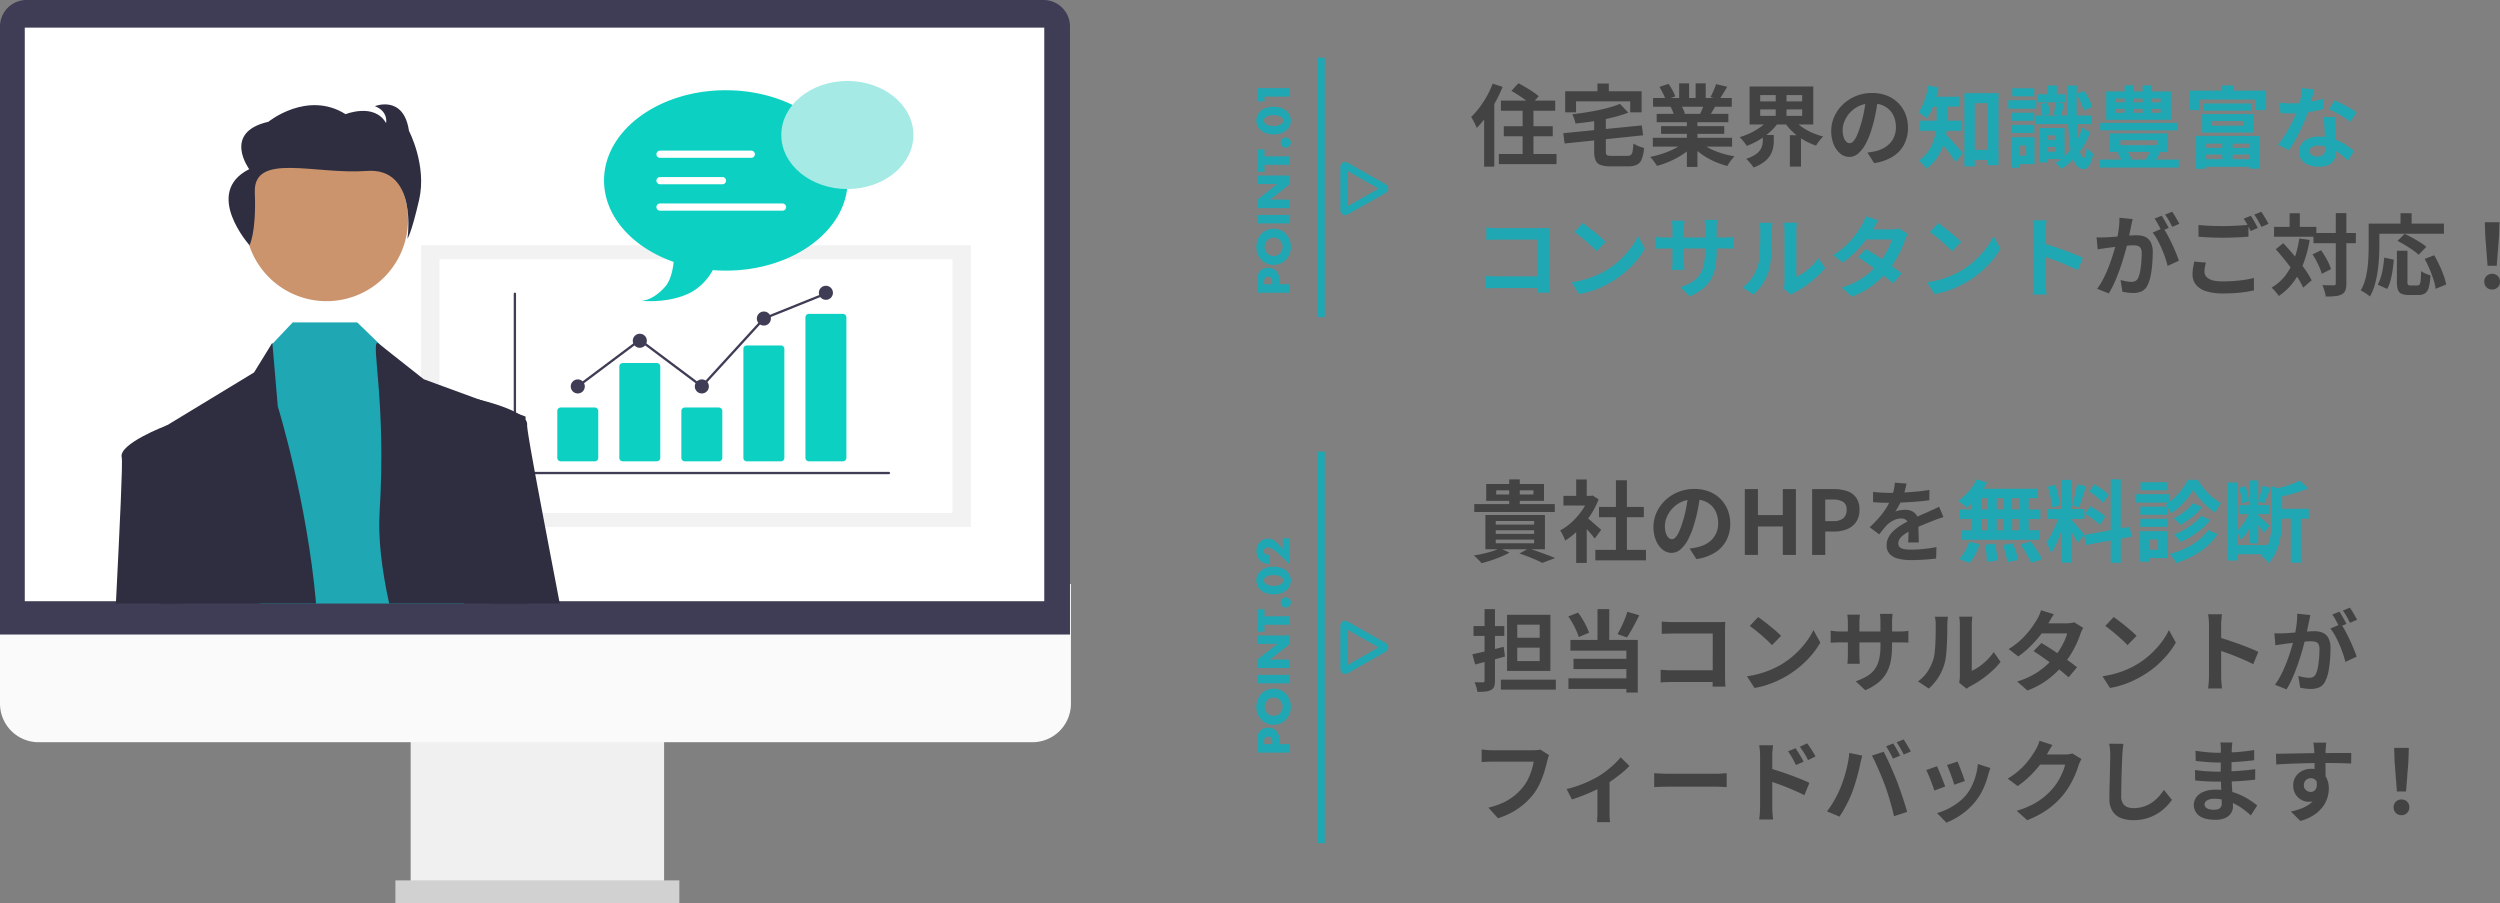 <svg xmlns="http://www.w3.org/2000/svg" width="1040.769" height="376.029" viewBox="0 0 1040.769 376.029">
  <rect x="0" y="0" width="1040.769" height="376.029" fill="#808080" stroke="none"/>
  <g id="Group_2165" data-name="Group 2165" transform="translate(-449.5 -17479.986)">
    <path id="Path_21241" data-name="Path 21241" d="M12.833-24.28H35.448v4.219H12.833Zm1.208,10.655H34.417v4.19H14.041ZM11.99-2.074H36V2.145H11.99Zm9.895-20.907h4.507V.629H21.885ZM17.207-28.35l2.933-3.164q1.385.706,2.974,1.656t3.055,1.924a20.467,20.467,0,0,1,2.4,1.825l-3.165,3.543a17.628,17.628,0,0,0-2.226-1.881q-1.4-1.03-2.983-2.07T17.207-28.35Zm-7.79-3,4.132,1.335a58.183,58.183,0,0,1-2.976,6.276A59.51,59.51,0,0,1,6.867-17.8a37.193,37.193,0,0,1-4.1,4.887,15.048,15.048,0,0,0-.6-1.407q-.408-.863-.873-1.737A14.251,14.251,0,0,0,.45-17.479a32.315,32.315,0,0,0,3.444-3.9,40.563,40.563,0,0,0,3.1-4.772A39.536,39.536,0,0,0,9.418-31.349ZM5.851-21.121l4.21-4.21.016.037v28.5H5.851ZM62.4-22.937l3.46,3.642a49,49,0,0,1-4.935,1.616q-2.664.728-5.536,1.29t-5.79.961q-2.919.4-5.726.693A10.861,10.861,0,0,0,43.35-16.7a14.8,14.8,0,0,0-.8-1.9q2.7-.316,5.475-.747t5.388-.979q2.618-.548,4.912-1.2A35.291,35.291,0,0,0,62.4-22.937ZM38.8-10.722l32.709-3.242.531,4.116L39.365-6.433Zm12.86-6.5h4.862V-3.2a3.349,3.349,0,0,0,.179,1.248.947.947,0,0,0,.721.545,8.133,8.133,0,0,0,1.656.123H65.4a2.543,2.543,0,0,0,1.514-.376,2.371,2.371,0,0,0,.734-1.491,27.062,27.062,0,0,0,.362-3.285,9.309,9.309,0,0,0,1.308.741,15.628,15.628,0,0,0,1.615.661,14.346,14.346,0,0,0,1.514.443A17.445,17.445,0,0,1,71.479.05,4.269,4.269,0,0,1,69.456,2.4a8.374,8.374,0,0,1-3.7.674H58.6a12.663,12.663,0,0,1-4.219-.554A3.521,3.521,0,0,1,52.27.6a9.483,9.483,0,0,1-.605-3.753Zm1.359-14.186H57.77v6.747H53.024ZM39.6-28.175H71.412v8.766H66.665v-4.567H44.116v4.567H39.6ZM76.078-8.793h33v3.642h-33Zm.1-16.594h32.785v3.642H76.177Zm1.509,6.616h29.846v3.477H77.686Zm1.829,5.115h26.3v3.209h-26.3Zm10.739-3.359h4.4V3.32h-4.4ZM87.041-31.469h4.141v7.812H87.041Zm6.861,0h4.2v7.551H93.9ZM89.437-7.177l3.5,1.586a23,23,0,0,1-4.208,3.56,35.539,35.539,0,0,1-5.259,2.9A36.872,36.872,0,0,1,77.8,2.881,11.97,11.97,0,0,0,77,1.635Q76.508.949,75.975.288A10.614,10.614,0,0,0,74.947-.831a43.6,43.6,0,0,0,5.54-1.5,34.335,34.335,0,0,0,5.1-2.193A18.475,18.475,0,0,0,89.437-7.177Zm6.1-.095A16.875,16.875,0,0,0,98.266-5.21a24.643,24.643,0,0,0,3.506,1.778A35.72,35.72,0,0,0,105.8-2.04a38.679,38.679,0,0,0,4.294.948q-.486.486-1.067,1.187a17.279,17.279,0,0,0-1.086,1.459q-.5.758-.838,1.368A35.558,35.558,0,0,1,102.773,1.5,31.078,31.078,0,0,1,98.712-.482a28.674,28.674,0,0,1-3.623-2.491A21.166,21.166,0,0,1,92.107-5.9Zm6.881-23.885,4.644,1.108q-.885,1.509-1.77,2.935t-1.621,2.437l-3.609-1.1q.447-.756.889-1.7t.827-1.915Q102.16-30.364,102.415-31.157ZM97.527-23.23l4.7,1.092q-.765,1.32-1.468,2.513t-1.282,2.059l-3.766-1.055q.485-1.02,1-2.3A23.359,23.359,0,0,0,97.527-23.23ZM78.815-29.987l3.811-1.294a29.063,29.063,0,0,1,1.633,2.663,17.3,17.3,0,0,1,1.189,2.581l-4.021,1.455A14.49,14.49,0,0,0,80.363-27.2Q79.6-28.713,78.815-29.987Zm4.7,8.289,4.31-.679a17.133,17.133,0,0,1,.957,1.76,10.738,10.738,0,0,1,.669,1.715l-4.512.774a14.009,14.009,0,0,0-.579-1.734A16.484,16.484,0,0,0,83.512-21.7Zm37.267,1.072v2.681h17.475v-2.681Zm0-5.96v2.636h17.475v-2.636Zm-4.421-3.592h26.519v15.816H116.358Zm18.233,13.46a15.394,15.394,0,0,0,3.141,3.1,22.831,22.831,0,0,0,4.3,2.527,28.807,28.807,0,0,0,4.982,1.734,10.3,10.3,0,0,0-1.053,1.1q-.567.676-1.071,1.39t-.846,1.3a27.721,27.721,0,0,1-5.17-2.337,25.234,25.234,0,0,1-4.509-3.329,22.647,22.647,0,0,1-3.508-4.121Zm-10.1-.021,3.9,1.52a23.112,23.112,0,0,1-3.568,4.011,29.253,29.253,0,0,1-4.552,3.351,28.747,28.747,0,0,1-5.116,2.419,9.446,9.446,0,0,0-.824-1.232Q113.813-7.339,113.26-8a9.678,9.678,0,0,0-1.046-1.085,28.253,28.253,0,0,0,4.843-1.884,26.858,26.858,0,0,0,4.29-2.644A15.409,15.409,0,0,0,124.495-16.737Zm-2.62,6.781h4.565V-7.41a14.5,14.5,0,0,1-.3,2.829A9.724,9.724,0,0,1,124.983-1.6a10.232,10.232,0,0,1-2.539,2.818,15.673,15.673,0,0,1-4.48,2.339,6.955,6.955,0,0,0-.813-1.22q-.538-.667-1.129-1.316A13.287,13.287,0,0,0,114.936-.06a15.149,15.149,0,0,0,3.705-1.681,7.669,7.669,0,0,0,2.076-1.926,5.841,5.841,0,0,0,.925-2.011,8.518,8.518,0,0,0,.232-1.905Zm5.372-18.4h4.487v12.191h-4.487ZM133.14-9.887h4.623V3.188H133.14Zm36.741-15.475q-.39,2.836-.974,6.006a57.815,57.815,0,0,1-1.592,6.461,34.042,34.042,0,0,1-2.524,6.43,13.958,13.958,0,0,1-3.161,4.158,5.675,5.675,0,0,1-3.738,1.46,5.871,5.871,0,0,1-3.776-1.389,9.531,9.531,0,0,1-2.739-3.834,14.3,14.3,0,0,1-1.022-5.558,14.445,14.445,0,0,1,1.3-6.052,16.172,16.172,0,0,1,3.61-5.056,17.141,17.141,0,0,1,5.407-3.462,17.531,17.531,0,0,1,6.683-1.262,16.5,16.5,0,0,1,6.2,1.1,13.778,13.778,0,0,1,4.709,3.078,13.572,13.572,0,0,1,3,4.6,15.176,15.176,0,0,1,1.044,5.653,14.9,14.9,0,0,1-1.586,6.951A13.174,13.174,0,0,1,176.006-1a20.09,20.09,0,0,1-7.793,2.738l-2.794-4.4q1.078-.124,1.892-.274t1.571-.319a13.4,13.4,0,0,0,3.3-1.262,10.337,10.337,0,0,0,2.674-2.08,9.063,9.063,0,0,0,1.786-2.9,10.139,10.139,0,0,0,.641-3.682,11.63,11.63,0,0,0-.659-4,8.851,8.851,0,0,0-1.947-3.156,8.727,8.727,0,0,0-3.149-2.071,11.6,11.6,0,0,0-4.264-.731,12.263,12.263,0,0,0-5.209,1.05,11.957,11.957,0,0,0-3.815,2.729,12.066,12.066,0,0,0-2.339,3.605,9.632,9.632,0,0,0-.791,3.652,9.507,9.507,0,0,0,.431,3.089,4.506,4.506,0,0,0,1.089,1.85,2.024,2.024,0,0,0,1.39.612,2.148,2.148,0,0,0,1.538-.789,8.844,8.844,0,0,0,1.486-2.421,35.529,35.529,0,0,0,1.5-4.128,49.526,49.526,0,0,0,1.427-5.676,59.187,59.187,0,0,0,.843-5.939Zm105.948,50.4q-.153.7-.323,1.534t-.332,1.529q-.161.828-.375,1.845t-.415,2.033q-.2,1.016-.419,1.981-.378,1.583-.939,3.692t-1.3,4.524q-.742,2.414-1.655,4.868t-1.961,4.76a35.849,35.849,0,0,1-2.215,4.172l-4.82-1.924a29.049,29.049,0,0,0,2.428-3.923q1.12-2.159,2.045-4.445T267.2,41.17q.73-2.23,1.252-4.146t.818-3.305q.518-2.5.816-4.842a29.391,29.391,0,0,0,.248-4.409Zm12.749,3.721a29.55,29.55,0,0,1,1.815,2.967q.956,1.758,1.868,3.719t1.658,3.783q.746,1.822,1.169,3.137l-4.7,2.171a34.384,34.384,0,0,0-1-3.438q-.647-1.883-1.483-3.826t-1.8-3.682a19.573,19.573,0,0,0-1.951-2.948ZM260.826,32.63q1,.066,1.967.051t2-.051q.893-.037,2.192-.13t2.771-.208q1.472-.115,2.949-.245t2.74-.208q1.262-.078,2.073-.078a8.634,8.634,0,0,1,3.466.648,4.9,4.9,0,0,1,2.355,2.2,8.753,8.753,0,0,1,.863,4.232q0,2.163-.193,4.718a42.788,42.788,0,0,1-.645,4.895,15.126,15.126,0,0,1-1.258,3.935,5.227,5.227,0,0,1-2.435,2.68,8.367,8.367,0,0,1-3.629.73,17.987,17.987,0,0,1-2.281-.156q-1.217-.156-2.176-.37l-.791-4.874q.735.2,1.6.382t1.659.284a10.451,10.451,0,0,0,1.266.1,3.685,3.685,0,0,0,1.635-.341,2.567,2.567,0,0,0,1.141-1.244,10.887,10.887,0,0,0,.85-2.759,35.005,35.005,0,0,0,.493-3.692q.164-1.98.164-3.788a4.522,4.522,0,0,0-.411-2.2,2.022,2.022,0,0,0-1.214-.946,6.945,6.945,0,0,0-1.966-.24q-.834,0-2.284.129t-3.094.3q-1.644.171-3.053.352t-2.19.284q-.8.124-2.029.288t-2.083.325Zm27.075-9a18.173,18.173,0,0,1,1.022,1.589q.541.931,1.056,1.86t.865,1.627l-2.978,1.268q-.362-.769-.855-1.684T286,26.451a15.064,15.064,0,0,0-1.038-1.62Zm4.38-1.67q.489.695,1.056,1.63t1.1,1.846q.53.911.843,1.564l-2.949,1.268q-.571-1.171-1.393-2.621a24.873,24.873,0,0,0-1.587-2.485Zm10.966,5.524q2.048.23,4.605.341t5.473.111q1.825,0,3.76-.074t3.747-.189q1.812-.115,3.214-.255v4.928q-1.279.1-3.113.214t-3.817.171q-1.982.06-3.762.06-2.9,0-5.375-.125t-4.733-.282Zm3.113,15.672q-.271.982-.449,1.9a9.718,9.718,0,0,0-.179,1.857,3.376,3.376,0,0,0,1.788,2.924q1.788,1.138,5.806,1.138,2.511,0,4.851-.181t4.418-.5a33.929,33.929,0,0,0,3.716-.763l.037,5.188q-1.613.362-3.615.662t-4.315.456q-2.312.156-4.918.156a22.838,22.838,0,0,1-7.071-.934,8.8,8.8,0,0,1-4.242-2.7,6.671,6.671,0,0,1-1.416-4.309,15.845,15.845,0,0,1,.255-2.953q.255-1.341.464-2.38Zm18.653-19.5a18.111,18.111,0,0,1,1.022,1.589q.541.931,1.056,1.86t.865,1.628l-2.978,1.277q-.576-1.147-1.367-2.617a25.222,25.222,0,0,0-1.539-2.534Zm4.38-1.67q.489.694,1.057,1.63t1.1,1.846q.53.911.842,1.564l-2.949,1.268q-.571-1.172-1.393-2.621a24.963,24.963,0,0,0-1.586-2.485Zm21.716,8.829h17.655v4.256H351.109Zm-16.4-2.543h17.614v4.112H334.7Zm25.7-5.712h4.4V51.793a8.359,8.359,0,0,1-.405,2.917,3.137,3.137,0,0,1-1.467,1.637,7.237,7.237,0,0,1-2.728.758,38.634,38.634,0,0,1-3.993.177,9.847,9.847,0,0,0-.288-1.516q-.223-.849-.513-1.716a15.858,15.858,0,0,0-.6-1.535q1.557.066,2.9.08t1.819.006a1.054,1.054,0,0,0,.674-.179.867.867,0,0,0,.193-.66Zm-9.681,17.171,3.56-1.726q.867,1.216,1.7,2.626t1.47,2.77a15.165,15.165,0,0,1,.929,2.479l-3.836,1.945a17.468,17.468,0,0,0-.853-2.5q-.586-1.408-1.36-2.879A29.4,29.4,0,0,0,350.722,39.732ZM335.408,37.6l3.131-2.533q1.652,1.755,3.391,3.765t3.373,4.072q1.634,2.062,2.94,4.014a31.666,31.666,0,0,1,2.119,3.614l-3.543,3.028a27.722,27.722,0,0,0-1.989-3.681q-1.262-2-2.824-4.142t-3.258-4.235Q337.053,39.409,335.408,37.6Zm5.78-15h4.247V30.79h-4.247Zm4.028,10.51,4.322.609a53.191,53.191,0,0,1-2.582,9.756,31.619,31.619,0,0,1-4.181,7.776,24.757,24.757,0,0,1-6.1,5.788,10.034,10.034,0,0,0-.813-1.114q-.538-.657-1.127-1.31a11.953,11.953,0,0,0-1.055-1.053,19.8,19.8,0,0,0,5.669-4.952,25.361,25.361,0,0,0,3.728-6.863A43.854,43.854,0,0,0,345.216,33.115Zm40.63,5.109h4.392v12.9a2.157,2.157,0,0,0,.238,1.275,1.37,1.37,0,0,0,1,.263h2.991a.958.958,0,0,0,.847-.428,4.163,4.163,0,0,0,.417-1.72q.127-1.292.2-3.832a7.368,7.368,0,0,0,1.163.727,12.785,12.785,0,0,0,1.438.632q.748.276,1.3.437a24.634,24.634,0,0,1-.7,4.936,4.426,4.426,0,0,1-1.506,2.5,4.664,4.664,0,0,1-2.755.716h-4.108a7.244,7.244,0,0,1-3.026-.506,2.8,2.8,0,0,1-1.479-1.715,10.437,10.437,0,0,1-.411-3.263Zm-5.28,2.851,4.009.865q-.181,2.118-.511,4.365a37.653,37.653,0,0,1-.872,4.27,15.441,15.441,0,0,1-1.384,3.531l-3.935-1.759a16.891,16.891,0,0,0,1.327-3.27,30.367,30.367,0,0,0,.868-3.889Q380.394,43.127,380.566,41.075ZM386.1,34.11l2.979-2.925q1.48.682,3.182,1.62t3.267,1.922a20.459,20.459,0,0,1,2.568,1.864l-3.21,3.3a18.461,18.461,0,0,0-2.376-1.922q-1.488-1.042-3.177-2.06T386.1,34.11Zm11.3,7.51,3.972-1.541q1.109,1.907,2.143,4.1t1.791,4.288a21.7,21.7,0,0,1,1.042,3.805l-4.363,1.78a22.391,22.391,0,0,0-.9-3.809q-.686-2.152-1.643-4.408A46.28,46.28,0,0,0,397.4,41.62ZM387.356,22.569h4.623v6.749h-4.623ZM376.181,26.9h29.246v4.219H376.181Zm-2.085,0h4.45v9.344q0,2.258-.158,4.982t-.568,5.585a41.784,41.784,0,0,1-1.18,5.56,21.662,21.662,0,0,1-2.025,4.879,9.793,9.793,0,0,0-1.11-.872q-.719-.5-1.463-.958a9.494,9.494,0,0,0-1.267-.675,18.556,18.556,0,0,0,1.834-4.371,33.529,33.529,0,0,0,.98-4.856q.315-2.483.411-4.87t.1-4.406Zm49.5,17.585-.98-12.652-.173-5.507h6.113l-.173,5.507-.98,12.652Zm1.9,9.863a3.16,3.16,0,0,1-3.269-3.285,3.129,3.129,0,0,1,.939-2.351,3.44,3.44,0,0,1,4.661,0,3.129,3.129,0,0,1,.939,2.351,3.182,3.182,0,0,1-3.269,3.285Z" transform="translate(1061.5 17546.16)" fill="#434343"/>
    <path id="Path_21240" data-name="Path 21240" d="M10.889-26.873v1.716H26.377v-1.716ZM6.72-29.513H30.778V-22.5H6.72Zm9.571-1.927h4.4v11.718h-4.4ZM1.745-21.167H35.271v3.295H1.745Zm8.942,10.917v1.484H26.665v-1.484Zm0,3.864v1.529H26.665V-6.387Zm0-7.719v1.483H26.665v-1.483ZM6.374-16.622h24.8v14.28H6.374ZM20.554-.591,24.37-2.68q1.944.6,3.981,1.318T32.237.049q1.85.689,3.161,1.273l-5.357,2q-1.007-.547-2.527-1.225T24.211.719Q22.428.021,20.554-.591ZM12.416-2.783l3.972,1.8A29.711,29.711,0,0,1,12.875.743q-2,.841-4.1,1.538t-4,1.17a13.549,13.549,0,0,0-.935-1.061q-.581-.6-1.181-1.189A11.375,11.375,0,0,0,1.568.246q1.974-.32,3.994-.785T9.369-1.574A21.051,21.051,0,0,0,12.416-2.783ZM52.154-2.1H73.229V2.267H52.154Zm1.522-17.878H72.353V-15.7H53.676Zm7.046-11.1h4.573V.01H60.722Zm-21.848,6.5H50.988v4.017H38.874Zm5.3,12.626,4.4-5.249V3.34h-4.4Zm0-19.462h4.4V-22.7h-4.4Zm3.93,15.466a17.509,17.509,0,0,1,1.416,1.1q.915.767,1.948,1.663t1.887,1.659q.853.763,1.231,1.1L51.9-6.811q-.538-.712-1.329-1.656T48.88-10.408q-.9-1-1.738-1.879T45.694-13.77Zm1.282-8.63h.865l.779-.16,2.484,1.627a34.454,34.454,0,0,1-3.607,6.884,38.905,38.905,0,0,1-4.876,5.905,31.5,31.5,0,0,1-5.442,4.367,12.285,12.285,0,0,0-.569-1.436q-.379-.826-.782-1.591a6.974,6.974,0,0,0-.754-1.185,23.816,23.816,0,0,0,4.882-3.507,29.574,29.574,0,0,0,4.184-4.772A22.979,22.979,0,0,0,49.39-23.78Zm46.491-.787q-.39,2.836-.974,6.006A57.813,57.813,0,0,1,93.315-12.9a34.043,34.043,0,0,1-2.524,6.43,13.957,13.957,0,0,1-3.161,4.158,5.675,5.675,0,0,1-3.738,1.46,5.871,5.871,0,0,1-3.776-1.389,9.531,9.531,0,0,1-2.739-3.834,14.3,14.3,0,0,1-1.022-5.558,14.445,14.445,0,0,1,1.3-6.052,16.172,16.172,0,0,1,3.61-5.056A17.141,17.141,0,0,1,86.672-26.2a17.531,17.531,0,0,1,6.683-1.262,16.5,16.5,0,0,1,6.2,1.1,13.778,13.778,0,0,1,4.709,3.078,13.572,13.572,0,0,1,3,4.6,15.176,15.176,0,0,1,1.044,5.653,14.9,14.9,0,0,1-1.586,6.951A13.174,13.174,0,0,1,102.006-1a20.091,20.091,0,0,1-7.793,2.738l-2.793-4.4q1.078-.124,1.892-.274t1.571-.319a13.4,13.4,0,0,0,3.3-1.262,10.337,10.337,0,0,0,2.674-2.08,9.063,9.063,0,0,0,1.786-2.9,10.139,10.139,0,0,0,.641-3.682,11.63,11.63,0,0,0-.659-4,8.852,8.852,0,0,0-1.947-3.156A8.727,8.727,0,0,0,97.533-22.4a11.6,11.6,0,0,0-4.264-.731,12.263,12.263,0,0,0-5.209,1.05,11.957,11.957,0,0,0-3.815,2.729A12.066,12.066,0,0,0,81.9-15.749a9.632,9.632,0,0,0-.791,3.652,9.506,9.506,0,0,0,.431,3.089,4.506,4.506,0,0,0,1.089,1.85,2.024,2.024,0,0,0,1.39.612,2.148,2.148,0,0,0,1.538-.789,8.844,8.844,0,0,0,1.486-2.421,35.531,35.531,0,0,0,1.5-4.128,49.527,49.527,0,0,0,1.427-5.676,59.187,59.187,0,0,0,.843-5.939ZM114.377,0V-27.411h5.467v10.817H130.2V-27.411h5.447V0H130.2V-11.851H119.845V0ZM142.4,0V-27.411h8.986a17.2,17.2,0,0,1,5.462.808,7.731,7.731,0,0,1,3.837,2.688,8.336,8.336,0,0,1,1.417,5.129,8.674,8.674,0,0,1-1.413,5.115,8.372,8.372,0,0,1-3.811,2.971,14.182,14.182,0,0,1-5.345.966h-3.666V0Zm5.467-14.071h3.3a6.352,6.352,0,0,0,4.2-1.181,4.389,4.389,0,0,0,1.383-3.533,3.634,3.634,0,0,0-1.464-3.324,8.059,8.059,0,0,0-4.3-.934h-3.124Zm33.842-15.618q-.2,1.032-.6,2.615a29.871,29.871,0,0,1-1.191,3.582q-.575,1.363-1.334,2.829a22.926,22.926,0,0,1-1.559,2.607,6.087,6.087,0,0,1,1.239-.4,12.882,12.882,0,0,1,1.546-.252,14.07,14.07,0,0,1,1.415-.082,5.694,5.694,0,0,1,3.862,1.337,4.916,4.916,0,0,1,1.546,3.933q0,.753.014,1.819t.047,2.234q.033,1.168.066,2.29t.033,2h-4.433q.066-.641.1-1.5t.051-1.828q.018-.965.029-1.869t.01-1.657a2.88,2.88,0,0,0-.943-2.457,3.451,3.451,0,0,0-2.1-.688,7.157,7.157,0,0,0-3.12.763,10.138,10.138,0,0,0-2.66,1.8q-.806.819-1.63,1.824t-1.778,2.243l-3.967-2.97A51.627,51.627,0,0,0,170.5-15.8a30.8,30.8,0,0,0,2.992-4.1,25.22,25.22,0,0,0,2-4.071,24.542,24.542,0,0,0,.911-3.093,18.054,18.054,0,0,0,.434-3.02ZM167.77-26.264q1.438.214,3.272.321t3.241.107q2.438,0,5.347-.115t5.908-.378q3-.263,5.688-.736l-.028,4.3q-1.953.275-4.231.483t-4.626.337q-2.348.129-4.488.185t-3.817.056q-.756,0-1.838-.019t-2.237-.088q-1.155-.07-2.191-.136Zm29.31,10.509q-.572.169-1.371.443t-1.6.566q-.8.292-1.429.556-1.792.7-4.214,1.7t-5.017,2.334a20.617,20.617,0,0,0-2.826,1.711,7.4,7.4,0,0,0-1.744,1.729,3.337,3.337,0,0,0-.6,1.915,2.227,2.227,0,0,0,.334,1.268,2.246,2.246,0,0,0,1,.788,6.161,6.161,0,0,0,1.677.417,19.247,19.247,0,0,0,2.35.125q2.365,0,5.227-.286t5.3-.772L194.027,1.5q-1.208.156-3.015.319t-3.757.251q-1.949.088-3.718.088a21.726,21.726,0,0,1-5.172-.562,7.4,7.4,0,0,1-3.61-1.913,5.082,5.082,0,0,1-1.326-3.72,6.932,6.932,0,0,1,.883-3.486,10.753,10.753,0,0,1,2.322-2.805,22.014,22.014,0,0,1,3.155-2.278q1.715-1.026,3.372-1.848,1.726-.9,3.1-1.527t2.567-1.134q1.2-.511,2.3-1.025,1.083-.469,2.09-.933t2.036-.982ZM.968,41.36q1.7-.357,3.826-.852t4.5-1.072Q11.66,38.858,14,38.262l.532,4.058q-3.182.863-6.461,1.734t-5.96,1.562Zm.473-11.747H14.262v4.112H1.441Zm4.593-7.044h4.334V52.354a7.123,7.123,0,0,1-.345,2.477,2.606,2.606,0,0,1-1.3,1.394,6.345,6.345,0,0,1-2.308.647,31.335,31.335,0,0,1-3.352.152A11,11,0,0,0,2.606,55a15.215,15.215,0,0,0-.764-2q1.084.037,2.1.037H5.323a.776.776,0,0,0,.559-.171.766.766,0,0,0,.152-.532Zm6.792,29.362H35.712v4.132H12.826Zm6.82-13.307v5.564h9.336V38.624Zm0-9.577v5.445h9.336V29.046ZM15.39,24.935H33.44V48.291H15.39ZM53.053,22.56h4.891V37.738H53.053ZM40.906,25.6l4.05-1.57A25.764,25.764,0,0,1,46.843,26.8q.892,1.5,1.594,2.954a21.365,21.365,0,0,1,1.089,2.635L45.237,34.21A20.444,20.444,0,0,0,44.226,31.5q-.674-1.513-1.533-3.063A29.006,29.006,0,0,0,40.906,25.6Zm24.577-1.923,4.953,1.45q-.806,1.653-1.692,3.328t-1.755,3.19q-.869,1.515-1.671,2.707L61.38,32.965q.743-1.279,1.526-2.874t1.466-3.279A33.238,33.238,0,0,0,65.483,23.673ZM41.776,35.4H69.814V57.3H65.068V39.856H41.776Zm1.279,7.859H66.769v4.276H43.055Zm-2.1,8.113H67.541v4.421H40.953Zm38.84-23.645q1.045.1,2.335.173t2.248.07H103.01q.815,0,1.8-.029t1.44-.066q-.037.65-.07,1.621t-.033,1.8V50.463q0,.949.056,2.237t.113,2.125H100.95q.029-.837.051-1.807t.023-1.99V32.743H84.384q-1.176,0-2.495.037t-2.1.1Zm-.452,20.093q.943.066,2.152.14t2.447.074h20V52.9H84.093q-1.068,0-2.455.062t-2.3.156ZM119.92,25.866q.97.666,2.265,1.642t2.67,2.1q1.375,1.12,2.6,2.188a27.445,27.445,0,0,1,2.012,1.914L125.7,37.559q-.723-.781-1.862-1.852t-2.467-2.221q-1.328-1.149-2.623-2.177t-2.31-1.722Zm-4.646,24.649a39.422,39.422,0,0,0,5.459-1.146,39.307,39.307,0,0,0,4.737-1.688,36.626,36.626,0,0,0,3.984-2.006,34.471,34.471,0,0,0,5.775-4.282,37.8,37.8,0,0,0,4.584-5.013,28.892,28.892,0,0,0,3.132-5.081l2.868,5.188a32.75,32.75,0,0,1-3.459,4.979,40.282,40.282,0,0,1-4.642,4.7,39.806,39.806,0,0,1-5.584,4.025,44.863,44.863,0,0,1-4.062,2.156,39.44,39.44,0,0,1-4.62,1.816,35.729,35.729,0,0,1-5.036,1.23Zm60.408-12.866a35.42,35.42,0,0,1-.5,6.233,16.92,16.92,0,0,1-1.727,5.069,13.949,13.949,0,0,1-3.4,4.091,23.366,23.366,0,0,1-5.516,3.3l-3.972-3.733a25.96,25.96,0,0,0,4.632-2.094,10.784,10.784,0,0,0,3.194-2.824,11.355,11.355,0,0,0,1.852-4.06,24,24,0,0,0,.6-5.8V27.987q0-1.13-.06-2.008t-.146-1.426h5.273q-.058.548-.146,1.426t-.088,2.008ZM162.313,24.873q-.058.52-.142,1.386t-.084,1.969V41.447q0,.807.037,1.574t.07,1.349q.033.582.062.957h-5.179q.058-.375.095-.953t.074-1.345q.037-.767.037-1.582V28.208q0-.811-.062-1.653t-.165-1.681Zm-12.185,6.657q.346.058.934.138t1.373.146q.785.066,1.7.066H178.4q1.489,0,2.413-.074t1.674-.189v4.919q-.606-.058-1.6-.084t-2.456-.027H154.137q-.926,0-1.678.023t-1.326.056q-.574.033-1.007.062Zm53.479,21.643a10.345,10.345,0,0,0,.216-1.251,12.482,12.482,0,0,0,.084-1.461V28.889a14.986,14.986,0,0,0-.138-2.181q-.138-.926-.146-1.008h5.488q-.008.082-.127,1.022a17.664,17.664,0,0,0-.119,2.2V48.253a18.375,18.375,0,0,0,3.15-1.807,25.446,25.446,0,0,0,3.193-2.672,22.644,22.644,0,0,0,2.8-3.321l2.839,4.079a29.074,29.074,0,0,1-3.673,3.917,44.6,44.6,0,0,1-4.461,3.525,39.055,39.055,0,0,1-4.413,2.666,7.549,7.549,0,0,0-.963.6q-.37.282-.634.48Zm-17.136-.537a14.8,14.8,0,0,0,4-4.107,19.9,19.9,0,0,0,2.3-4.755,14.837,14.837,0,0,0,.619-2.988q.212-1.792.319-3.845t.125-4.084q.019-2.031.019-3.705a16.622,16.622,0,0,0-.095-1.922,13.472,13.472,0,0,0-.255-1.482h5.438q-.008.073-.07.594t-.124,1.254q-.062.733-.062,1.5,0,1.645-.037,3.8t-.152,4.416q-.115,2.261-.323,4.282a21.89,21.89,0,0,1-.586,3.418,21.353,21.353,0,0,1-2.535,5.827,21.691,21.691,0,0,1-4.072,4.791Zm51.385-15.963q1.706.986,3.737,2.294t4.094,2.718q2.062,1.41,3.894,2.73t3.1,2.367l-3.527,4.187q-1.216-1.127-3.015-2.585T242.27,45.4q-2.071-1.53-4.077-2.932t-3.618-2.426Zm17.41-6.291a11.749,11.749,0,0,0-.653,1.233q-.332.714-.578,1.419a35.356,35.356,0,0,1-1.494,3.774,43.217,43.217,0,0,1-2.247,4.248,38.535,38.535,0,0,1-2.956,4.247,39.757,39.757,0,0,1-6.3,6.172,33.83,33.83,0,0,1-9,4.963l-4.289-3.725a33.838,33.838,0,0,0,6.712-2.827,30.178,30.178,0,0,0,4.943-3.464,35.129,35.129,0,0,0,3.668-3.691,27.467,27.467,0,0,0,2.375-3.265,32.822,32.822,0,0,0,1.95-3.58,17.206,17.206,0,0,0,1.165-3.206H236.045l1.705-4.2h10.533a13.5,13.5,0,0,0,1.735-.113,7.754,7.754,0,0,0,1.48-.319Zm-12.23-5.688q-.663.972-1.3,2.075t-.976,1.692a40.152,40.152,0,0,1-3.184,4.725,48.25,48.25,0,0,1-4.322,4.868,38.845,38.845,0,0,1-5.039,4.212l-3.993-3.077a31.771,31.771,0,0,0,5.528-4.252,34.9,34.9,0,0,0,3.8-4.336A42.613,42.613,0,0,0,236,26.9a13.242,13.242,0,0,0,.937-1.8,13.707,13.707,0,0,0,.747-2.068Zm24.885,1.172q.97.666,2.265,1.642t2.67,2.1q1.375,1.12,2.6,2.188a27.443,27.443,0,0,1,2.012,1.914L273.7,37.559q-.723-.781-1.862-1.852t-2.467-2.221q-1.328-1.149-2.623-2.177t-2.31-1.722Zm-4.646,24.649a39.423,39.423,0,0,0,5.459-1.146,39.307,39.307,0,0,0,4.737-1.688,36.624,36.624,0,0,0,3.984-2.006,34.472,34.472,0,0,0,5.775-4.282,37.8,37.8,0,0,0,4.584-5.013,28.894,28.894,0,0,0,3.132-5.081l2.867,5.188a32.752,32.752,0,0,1-3.459,4.979,40.281,40.281,0,0,1-4.642,4.7,39.8,39.8,0,0,1-5.584,4.025,44.861,44.861,0,0,1-4.062,2.156,39.439,39.439,0,0,1-4.62,1.816,35.727,35.727,0,0,1-5.036,1.23Zm44.343-.061V29.189q0-1-.095-2.247a18.087,18.087,0,0,0-.293-2.222h5.781q-.1.963-.216,2.139t-.113,2.329v6.72q0,2.166,0,4.419t0,4.311v5.815q0,.522.043,1.458t.138,1.932q.095,1,.16,1.766h-5.785q.161-1.078.266-2.564T307.617,50.454ZM311.593,34.3q1.842.5,4.128,1.256t4.622,1.614q2.336.855,4.393,1.69t3.413,1.512l-2.1,5.13q-1.562-.83-3.451-1.658t-3.838-1.615q-1.95-.787-3.8-1.447t-3.368-1.161Zm38.236-9.263q-.153.7-.323,1.534t-.332,1.529q-.161.828-.375,1.845t-.415,2.033q-.2,1.016-.419,1.981-.378,1.583-.939,3.692t-1.3,4.524q-.742,2.414-1.655,4.868t-1.961,4.76a35.849,35.849,0,0,1-2.215,4.172l-4.82-1.924a29.049,29.049,0,0,0,2.428-3.923q1.12-2.159,2.045-4.445T341.2,41.17q.73-2.23,1.252-4.146t.818-3.305q.518-2.5.816-4.842a29.391,29.391,0,0,0,.248-4.409Zm12.749,3.721a29.55,29.55,0,0,1,1.815,2.967q.956,1.758,1.868,3.719t1.658,3.783q.746,1.822,1.169,3.137l-4.7,2.171a34.384,34.384,0,0,0-1-3.438q-.647-1.883-1.483-3.826t-1.8-3.682a19.573,19.573,0,0,0-1.951-2.948ZM334.826,32.63q1,.066,1.967.051t2-.051q.893-.037,2.192-.13t2.771-.208q1.472-.115,2.949-.245t2.74-.208q1.262-.078,2.073-.078a8.634,8.634,0,0,1,3.466.648,4.9,4.9,0,0,1,2.355,2.2,8.753,8.753,0,0,1,.863,4.232q0,2.163-.193,4.718a42.788,42.788,0,0,1-.645,4.895,15.126,15.126,0,0,1-1.258,3.935,5.227,5.227,0,0,1-2.435,2.68,8.367,8.367,0,0,1-3.629.73,17.987,17.987,0,0,1-2.281-.156q-1.217-.156-2.176-.37l-.791-4.874q.735.2,1.6.382t1.659.284a10.451,10.451,0,0,0,1.266.1,3.685,3.685,0,0,0,1.635-.341,2.567,2.567,0,0,0,1.141-1.244,10.887,10.887,0,0,0,.85-2.759,35.005,35.005,0,0,0,.493-3.692q.164-1.98.164-3.788a4.522,4.522,0,0,0-.411-2.2,2.022,2.022,0,0,0-1.214-.946,6.945,6.945,0,0,0-1.966-.24q-.834,0-2.284.129t-3.094.3q-1.644.171-3.053.352t-2.19.284q-.8.124-2.029.288t-2.083.325Zm27.075-9a18.173,18.173,0,0,1,1.022,1.589q.541.931,1.056,1.86t.865,1.627l-2.978,1.268q-.362-.769-.855-1.684T360,26.451a15.064,15.064,0,0,0-1.038-1.62Zm4.38-1.67q.489.695,1.056,1.63t1.1,1.846q.53.911.843,1.564l-2.949,1.268q-.571-1.171-1.393-2.621a24.873,24.873,0,0,0-1.587-2.485ZM32.9,83.374a7.171,7.171,0,0,0-.455,1.238q-.2.719-.36,1.323-.317,1.352-.787,3.044t-1.145,3.51a34.243,34.243,0,0,1-1.577,3.6,23.3,23.3,0,0,1-2.054,3.333,28.359,28.359,0,0,1-3.88,4.13,29,29,0,0,1-4.951,3.475,33.43,33.43,0,0,1-6.049,2.613l-4.03-4.429a30.978,30.978,0,0,0,6.369-2.178,22.707,22.707,0,0,0,4.668-2.966,24.021,24.021,0,0,0,3.464-3.533,17.834,17.834,0,0,0,2.108-3.375A26.548,26.548,0,0,0,25.662,89.5a22.669,22.669,0,0,0,.8-3.419H9.226q-1.271,0-2.471.047t-1.932.113V81.014q.568.066,1.358.136t1.626.117q.835.047,1.427.047H26.357q.556,0,1.359-.047a7.931,7.931,0,0,0,1.532-.237Zm7.3,14.087a40.641,40.641,0,0,0,4.919-1.444q2.5-.9,4.685-1.944t3.655-1.917a34.652,34.652,0,0,0,3.573-2.478q1.756-1.384,3.228-2.8a26.87,26.87,0,0,0,2.426-2.622l3.667,3.592a28.6,28.6,0,0,1-2.848,2.665q-1.763,1.468-3.8,2.922t-4.063,2.659q-1.246.753-2.879,1.551t-3.424,1.564q-1.791.767-3.585,1.438T42.4,101.812Zm12.826-2.408,5.035-.959v13.164q0,.646.019,1.449t.08,1.494a6.986,6.986,0,0,0,.157,1.058H52.831a8.761,8.761,0,0,0,.1-1.058q.033-.691.066-1.494t.033-1.449Zm23.625-4.186q.675.037,1.714.1t2.171.1q1.131.033,2.069.033h19.875q1.307,0,2.457-.1t1.891-.136v5.822q-.654-.037-1.907-.117t-2.432-.08H82.607q-1.567,0-3.235.062t-2.718.136Zm58.829-10.4q.523.757,1.152,1.748t1.215,1.992q.586,1,1,1.868l-3.2,1.412q-.543-1.181-1.03-2.1T133.6,83.592q-.528-.873-1.227-1.807Zm4.849-2.019q.56.728,1.2,1.69t1.252,1.949q.608.987,1.024,1.817L140.7,85.431q-.572-1.181-1.106-2.083t-1.081-1.732q-.547-.83-1.246-1.735Zm-19.59,26.538V83.72q0-1-.095-2.247a18.052,18.052,0,0,0-.292-2.222h5.78q-.1.963-.216,2.139t-.113,2.329v6.72q0,2.166,0,4.419t0,4.311v5.815q0,.514.043,1.454t.138,1.936q.095,1,.16,1.766h-5.785q.161-1.078.266-2.564T120.743,104.985Zm3.976-16.151q1.842.5,4.128,1.256t4.622,1.614q2.335.855,4.393,1.69t3.413,1.512l-2.1,5.13q-1.562-.83-3.451-1.658t-3.838-1.615q-1.95-.787-3.8-1.446t-3.368-1.161Zm51.4-10.347a18.2,18.2,0,0,1,1.022,1.589q.541.931,1.052,1.856t.861,1.624l-2.97,1.268q-.576-1.139-1.367-2.6a26.648,26.648,0,0,0-1.531-2.53Zm4.372-1.67q.489.695,1.052,1.63t1.094,1.842q.53.906.842,1.56l-2.941,1.268q-.571-1.172-1.393-2.617a26.281,26.281,0,0,0-1.578-2.481ZM154.375,96.491q.621-1.563,1.184-3.279t1.023-3.538q.46-1.821.806-3.651t.5-3.59l5.377,1.116q-.132.527-.321,1.229t-.336,1.369q-.146.667-.228,1.095-.185.971-.514,2.344t-.763,2.9q-.434,1.529-.906,3.059t-.965,2.825q-.646,1.793-1.554,3.713t-1.918,3.7q-1.009,1.777-1.975,3.165l-5.179-2.184a40.378,40.378,0,0,0,3.281-5.061A44.5,44.5,0,0,0,154.375,96.491Zm18.262-.773q-.534-1.464-1.215-3.129t-1.416-3.345q-.736-1.68-1.435-3.16t-1.3-2.537l4.912-1.59q.575,1.07,1.309,2.581t1.485,3.208q.75,1.7,1.453,3.349t1.224,2.984q.485,1.249,1.075,2.908t1.19,3.443q.6,1.784,1.133,3.489t.9,3.083l-5.468,1.776q-.494-2.2-1.112-4.444t-1.3-4.44Q173.393,97.7,172.637,95.718Zm30.3-9.691q.28.575.7,1.677t.89,2.337q.473,1.235.857,2.341t.59,1.748l-4.421,1.541q-.169-.679-.535-1.756t-.81-2.288q-.444-1.211-.884-2.323t-.777-1.832ZM216.6,88.718q-.3.886-.508,1.52t-.365,1.194a35.887,35.887,0,0,1-1.934,5.591,24.673,24.673,0,0,1-3.122,5.235,27.6,27.6,0,0,1-5.853,5.631,30.134,30.134,0,0,1-6.519,3.567l-3.886-3.972a25.539,25.539,0,0,0,4.284-1.648,27.3,27.3,0,0,0,4.361-2.643,19.056,19.056,0,0,0,3.621-3.462,19.363,19.363,0,0,0,2.248-3.638A25.918,25.918,0,0,0,210.56,91.7a25.626,25.626,0,0,0,.84-4.652Zm-22.246-.743q.366.712.835,1.814t.958,2.339q.489,1.237.937,2.378t.707,1.922l-4.507,1.677q-.222-.732-.652-1.92t-.933-2.487q-.5-1.3-.976-2.407a18.4,18.4,0,0,0-.81-1.709Zm60.187-2.989a11.876,11.876,0,0,0-.652,1.233q-.332.714-.579,1.419a36.36,36.36,0,0,1-1.356,3.731,39.691,39.691,0,0,1-2.145,4.32,31.876,31.876,0,0,1-2.956,4.3,33.4,33.4,0,0,1-6.171,5.791,39.782,39.782,0,0,1-8.745,4.653l-4.376-3.906a37.235,37.235,0,0,0,6.521-2.575,28.4,28.4,0,0,0,4.766-3.089,28.727,28.727,0,0,0,3.625-3.5,20.914,20.914,0,0,0,2.36-3.266,30.819,30.819,0,0,0,1.849-3.638,16.653,16.653,0,0,0,1.041-3.177H235.252l1.7-4.2h10.571a13.535,13.535,0,0,0,1.735-.113,7.741,7.741,0,0,0,1.481-.319Zm-12.064-5.847q-.663.971-1.3,2.075l-.972,1.692a37.949,37.949,0,0,1-3.087,4.62,42.471,42.471,0,0,1-4.164,4.633,38.9,38.9,0,0,1-4.977,4.067l-4.145-3.078a33.783,33.783,0,0,0,4.292-3.075,29.694,29.694,0,0,0,3.231-3.173,33.791,33.791,0,0,0,2.353-3.035q.989-1.453,1.679-2.632a12.592,12.592,0,0,0,.929-1.8,14.431,14.431,0,0,0,.739-2.073ZM272,78.656q-.169,1.156-.293,2.491t-.19,2.45q-.065,1.484-.144,3.648t-.148,4.549q-.07,2.385-.111,4.663t-.041,3.991a5.586,5.586,0,0,0,.672,2.952,3.733,3.733,0,0,0,1.83,1.549,6.947,6.947,0,0,0,2.6.462,13.3,13.3,0,0,0,7.61-2.267,15.632,15.632,0,0,0,2.8-2.411,23.121,23.121,0,0,0,2.253-2.883l3.354,4.1a20.237,20.237,0,0,1-5.75,5.567,18.438,18.438,0,0,1-4.579,2.1,19.194,19.194,0,0,1-5.74.808,13.688,13.688,0,0,1-5.262-.93,7.2,7.2,0,0,1-3.473-2.919,9.649,9.649,0,0,1-1.228-5.134q0-1.5.037-3.442t.1-4.057q.06-2.111.1-4.129t.078-3.652q.037-1.634.037-2.57,0-1.346-.109-2.624a16.783,16.783,0,0,0-.364-2.373Zm45.352-.576q-.066.552-.132,1.224t-.1,1.4q-.029.724-.058,1.965t-.043,2.723Q317,86.87,317,88.321v2.635q0,1.54.088,3.445t.21,3.843q.121,1.938.21,3.631t.088,2.787a5.2,5.2,0,0,1-.8,2.845,5.5,5.5,0,0,1-2.419,2.017,9.631,9.631,0,0,1-4.049.748q-4.446,0-6.735-1.627a5.635,5.635,0,0,1-1.2-7.867,7.168,7.168,0,0,1,3.146-2.236,13.247,13.247,0,0,1,4.88-.813,23.911,23.911,0,0,1,5.684.645,25.774,25.774,0,0,1,4.837,1.675,29.289,29.289,0,0,1,3.892,2.169q1.7,1.139,2.868,2.089l-2.674,4.14a35.6,35.6,0,0,0-2.971-2.48,25.1,25.1,0,0,0-3.579-2.233,21.343,21.343,0,0,0-4.1-1.6,17,17,0,0,0-4.556-.6,5.6,5.6,0,0,0-3,.667,1.918,1.918,0,0,0-1.046,1.623,1.809,1.809,0,0,0,.437,1.2,2.72,2.72,0,0,0,1.295.792,7.12,7.12,0,0,0,2.129.273,5.918,5.918,0,0,0,1.74-.228,2.077,2.077,0,0,0,1.143-.825,2.891,2.891,0,0,0,.406-1.644q0-.834-.07-2.354t-.14-3.346q-.07-1.827-.14-3.611t-.07-3.125q0-1.328.014-2.807t.014-2.915q0-1.436.014-2.645t.014-1.981q0-.5-.047-1.261a7.488,7.488,0,0,0-.171-1.269Zm-15.345,3.462q.987.148,2.212.3t2.5.278q1.276.13,2.421.185t2,.056q3.784,0,7.521-.238t7.777-.9l-.029,4.243q-1.882.251-4.367.473t-5.281.356q-2.795.134-5.584.134-1.167,0-2.837-.1T305,86.068q-1.675-.162-2.9-.3Zm-.206,7.993q.9.148,2.121.292t2.5.218q1.281.074,2.419.129t1.873.056q3.433,0,6.228-.14t5.235-.37q2.44-.23,4.7-.521l-.029,4.358q-1.908.23-3.714.386t-3.669.257q-1.862.1-4.008.142t-4.8.041q-1.068,0-2.669-.06t-3.245-.171q-1.644-.111-2.885-.259Zm54.628-11.36q-.029.284-.095.941t-.1,1.3q-.033.643-.062.943-.037.732-.051,1.984t-.014,2.77q0,1.517.018,3.053t.037,2.881q.019,1.345.019,2.233l-4.615-1.555V90.859q0-1.164,0-2.558t-.023-2.756q-.018-1.363-.051-2.475t-.07-1.683q-.087-1.12-.186-2t-.165-1.216Zm-20.929,4.6q1.657-.008,3.726-.039t4.318-.076q2.249-.045,4.445-.086t4.108-.064q1.913-.023,3.313-.023t3.088-.01q1.675-.01,3.3-.01t2.966,0l2.1,0-.058,4.372q-1.715-.074-4.574-.14t-6.957-.066q-2.517,0-5.111.051t-5.14.13q-2.546.078-4.922.183t-4.477.232Zm20.037,10.949a14.781,14.781,0,0,1-.732,5.023,6.123,6.123,0,0,1-2.159,3.01,6.053,6.053,0,0,1-3.58,1.008,6.134,6.134,0,0,1-2.183-.428,6.583,6.583,0,0,1-2.077-1.283,6.441,6.441,0,0,1-1.534-2.122,6.969,6.969,0,0,1-.584-2.945,6.556,6.556,0,0,1,1.008-3.659,6.9,6.9,0,0,1,2.693-2.41,7.991,7.991,0,0,1,3.693-.861,7.243,7.243,0,0,1,4.089,1.1,6.869,6.869,0,0,1,2.5,2.945,9.948,9.948,0,0,1,.841,4.165,13.11,13.11,0,0,1-.592,3.778,12.637,12.637,0,0,1-1.952,3.826,14.356,14.356,0,0,1-3.642,3.388,19.891,19.891,0,0,1-5.671,2.494l-3.951-3.927a29.242,29.242,0,0,0,4.394-1.267,13.79,13.79,0,0,0,3.578-1.966,8.379,8.379,0,0,0,2.4-2.922,9.255,9.255,0,0,0,.862-4.165,3.691,3.691,0,0,0-.858-2.679,2.822,2.822,0,0,0-2.094-.874,3.071,3.071,0,0,0-1.366.326,2.64,2.64,0,0,0-1.082.985,3.011,3.011,0,0,0-.417,1.64A2.52,2.52,0,0,0,348,97.92a2.985,2.985,0,0,0,1.994.751,2.439,2.439,0,0,0,1.579-.552,2.919,2.919,0,0,0,.9-1.855,8.352,8.352,0,0,0-.385-3.475Zm30.318,4.758-.98-12.652-.173-5.507h6.113l-.173,5.507-.98,12.652Zm1.9,9.863a3.16,3.16,0,0,1-3.269-3.285,3.129,3.129,0,0,1,.939-2.351,3.44,3.44,0,0,1,4.661,0,3.129,3.129,0,0,1,.939,2.351,3.182,3.182,0,0,1-3.269,3.285Z" transform="translate(1061.5 17711)" fill="#434343"/>
    <g id="Group_2092" data-name="Group 2092" transform="translate(-576.822 1998.939)">
      <rect id="Rectangle_128" data-name="Rectangle 128" width="105.51" height="75.364" transform="translate(1197.28 15781.711)" fill="#f0f0f0"/>
      <rect id="Rectangle_129" data-name="Rectangle 129" width="118.203" height="9.519" transform="translate(1190.934 15847.555)" fill="#d1d1d1"/>
      <path id="Path_208" data-name="Path 208" d="M429.792,391.385H16.047A16.065,16.065,0,0,1,0,375.337v-49.8H445.84v49.8a16.065,16.065,0,0,1-16.047,16.047" transform="translate(1026.322 15398.656)" fill="#fafafa"/>
      <path id="Path_209" data-name="Path 209" d="M445.443,264.172H0V11.012A11.025,11.025,0,0,1,11.012,0H434.431a11.025,11.025,0,0,1,11.012,11.012Z" transform="translate(1026.322 15481.047)" fill="#3f3d56"/>
      <rect id="Rectangle_130" data-name="Rectangle 130" width="424.42" height="238.786" transform="translate(1036.636 15492.551)" fill="#fff"/>
      <g id="Group_2009" data-name="Group 2009" transform="translate(-4107.155 22733.084)">
        <rect id="Rectangle_633" data-name="Rectangle 633" width="228.831" height="117.276" transform="translate(5308.802 -7149.957)" fill="#f2f2f2"/>
        <rect id="Rectangle_634" data-name="Rectangle 634" width="213.576" height="105.621" transform="translate(5316.43 -7144.129)" fill="#fff"/>
        <path id="Path_632" data-name="Path 632" d="M224.4,153.749H68.706a.487.487,0,0,1-.487-.488V78.639a.487.487,0,1,1,.974,0v74.139H224.4a.487.487,0,1,1,0,.974" transform="translate(5279.119 -7208.371)" fill="#3f3d56"/>
        <path id="Path_633" data-name="Path 633" d="M115.947,185.228H101.786a1.448,1.448,0,0,1-1.446-1.446V164.262a1.448,1.448,0,0,1,1.446-1.447h14.161a1.449,1.449,0,0,1,1.447,1.447v19.521a1.449,1.449,0,0,1-1.447,1.446" transform="translate(5265.143 -7245.209)" fill="#0cd1c2"/>
        <path id="Path_634" data-name="Path 634" d="M161.662,170.967H147.5a1.448,1.448,0,0,1-1.446-1.446V131.484a1.448,1.448,0,0,1,1.446-1.446h14.161a1.449,1.449,0,0,1,1.447,1.446v38.036a1.449,1.449,0,0,1-1.447,1.446" transform="translate(5245.251 -7230.948)" fill="#0cd1c2"/>
        <path id="Path_635" data-name="Path 635" d="M207.378,185.228H193.217a1.448,1.448,0,0,1-1.446-1.446V164.262a1.448,1.448,0,0,1,1.446-1.447h14.161a1.449,1.449,0,0,1,1.447,1.447v19.521a1.449,1.449,0,0,1-1.447,1.446" transform="translate(5225.36 -7245.209)" fill="#0cd1c2"/>
        <path id="Path_636" data-name="Path 636" d="M253.094,165.337H238.933a1.416,1.416,0,0,1-1.446-1.381V118.48a1.416,1.416,0,0,1,1.446-1.381h14.161a1.417,1.417,0,0,1,1.447,1.381v45.476a1.417,1.417,0,0,1-1.447,1.381" transform="translate(5205.468 -7225.318)" fill="#0cd1c2"/>
        <path id="Path_637" data-name="Path 637" d="M298.809,155.2H284.648a1.448,1.448,0,0,1-1.446-1.446v-58.5a1.447,1.447,0,0,1,1.446-1.446h14.161a1.448,1.448,0,0,1,1.447,1.446v58.5a1.449,1.449,0,0,1-1.447,1.446" transform="translate(5185.577 -7215.185)" fill="#0cd1c2"/>
        <path id="Path_638" data-name="Path 638" d="M113.183,142.114a2.924,2.924,0,1,1-2.923,2.923,2.923,2.923,0,0,1,2.923-2.923" transform="translate(5260.827 -7236.202)" fill="#3f3d56"/>
        <path id="Path_639" data-name="Path 639" d="M158.9,108.474a2.924,2.924,0,1,1-2.923,2.923,2.923,2.923,0,0,1,2.923-2.923" transform="translate(5240.935 -7221.565)" fill="#3f3d56"/>
        <path id="Path_640" data-name="Path 640" d="M204.614,142.114a2.924,2.924,0,1,1-2.923,2.923,2.923,2.923,0,0,1,2.923-2.923" transform="translate(5221.043 -7236.202)" fill="#3f3d56"/>
        <path id="Path_641" data-name="Path 641" d="M250.329,92.085a2.924,2.924,0,1,1-2.923,2.923,2.923,2.923,0,0,1,2.923-2.923" transform="translate(5201.152 -7214.434)" fill="#3f3d56"/>
        <path id="Path_642" data-name="Path 642" d="M296.045,73.109a2.924,2.924,0,1,1-2.923,2.923,2.923,2.923,0,0,1,2.923-2.923" transform="translate(5181.26 -7206.177)" fill="#3f3d56"/>
        <path id="Path_643" data-name="Path 643" d="M166.919,117.813,141.034,98.425,115.5,117.548l-.584-.78,26.116-19.562L166.8,116.5l25.6-28.015.1-.042,25.824-10.4.364.9L192.967,89.309Z" transform="translate(5258.8 -7208.323)" fill="#3f3d56"/>
      </g>
      <path id="Path_214" data-name="Path 214" d="M170.523,77.073a33.907,33.907,0,1,1-33.908,33.907,33.908,33.908,0,0,1,33.908-33.907" transform="translate(991.746 15461.539)" fill="#cb946c"/>
      <path id="Path_215" data-name="Path 215" d="M229.692,296.734h-85.02l4.772-107.51.587-.617,8.442-8.908h26.845l9.962,9.644.785.766,21.2,20.312Z" transform="translate(989.707 15435.566)" fill="#1fa8b4"/>
      <path id="Path_216" data-name="Path 216" d="M154.025,299.605H89.407c-.427-41.143-.766-72.184-.766-72.184l3.3-2.008.02-.01,36.241-22,7.607-12.358.04.437,2.237,26.05s12.16,39.284,15.938,82.077" transform="translate(1003.888 15432.695)" fill="#2f2e41"/>
      <path id="Path_217" data-name="Path 217" d="M272.527,299.605h-57.5c-3.073-13.94-4.673-27.213-3.977-38.279,2.823-45.21-3.688-70.285-.865-70.285l1.492,1.173,17.738,14.009,23.355,8.56,16.206,5.946,2.824,1.034v1.362c.01,6.84.079,38.607.726,76.479" transform="translate(973.311 15432.695)" fill="#2f2e41"/>
      <path id="Path_218" data-name="Path 218" d="M136.114,116.806s2.881-5.06,2.211-21.961S163.392,87.5,184.9,85.891s16.953,28.218,16.953,28.218,1.551-1.773,4.873-16.17S202.5,69.2,202.5,69.2c-2.221-15.128-14.193-10.28-14.193-10.28,5.765,2.244,4.658,7.043,4.658,7.043-4.88-8.556-16.852-3.707-16.852-3.707-15.966-10.019-32.147,3.174-32.147,3.174-19.288,4.378-7.976,19.716-7.976,19.716-19.4,9.8.12,31.664.12,31.664" transform="translate(994.078 15466.32)" fill="#2f2e41"/>
      <path id="Path_219" data-name="Path 219" d="M64.6,311.249c1.65-33,2.913-58.891,2.416-60.889-1.391-5.559,18.246-13.085,18.842-13.3l.01-.01h.01l3.749,2.018,2.743,72.184Z" transform="translate(1009.972 15421.051)" fill="#2f2e41"/>
      <path id="Path_220" data-name="Path 220" d="M299.282,307.586H270.1l-8.352-82.495,3.44-2.516s.3.07.816.189c2.675.666,11.305,2.923,16.206,5.946a9.812,9.812,0,0,1,2.823,2.4,2.889,2.889,0,0,1,.667,2.048c-.249,2.336,6.114,35.366,13.581,74.431" transform="translate(960.076 15424.715)" fill="#2f2e41"/>
      <rect id="Rectangle_131" data-name="Rectangle 131" width="445.84" height="376.028" transform="translate(1026.322 15481.047)" fill="none"/>
      <path id="Path_20862" data-name="Path 20862" d="M50.708,65.213C22.7,65.213,0,82.024,0,102.761c0,14.979,11.848,27.906,28.982,33.93-.4,3.754-1.378,7.879-3.616,10.4-3.967,4.461-8.081,5.985-10.226,5.687,3.648.589,16.662.662,24.131-5.481a24.268,24.268,0,0,0,6.007-7.2c1.786.14,3.6.216,5.43.216,28.005,0,50.708-16.811,50.708-37.546s-22.7-37.548-50.708-37.548" transform="translate(1277.791 15453.396)" fill="#0cd1c2"/>
      <ellipse id="Ellipse_118" data-name="Ellipse 118" cx="27.5" cy="22.5" rx="27.5" ry="22.5" transform="translate(1351.585 15514.752)" fill="#a5eae5"/>
      <g id="Group_2050" data-name="Group 2050" transform="translate(-34.415 -529.248)">
        <line id="Line_69" data-name="Line 69" x2="51" transform="translate(1335.5 16096.5)" fill="none" stroke="#fff" stroke-linecap="round" stroke-width="3"/>
        <line id="Line_68" data-name="Line 68" x2="26" transform="translate(1335.5 16085.5)" fill="none" stroke="#fff" stroke-linecap="round" stroke-width="3"/>
        <line id="Line_67" data-name="Line 67" x2="38" transform="translate(1335.5 16074.5)" fill="none" stroke="#fff" stroke-linecap="round" stroke-width="3"/>
      </g>
    </g>
    <g id="Group_2094" data-name="Group 2094" transform="translate(2012.5 33639) rotate(180)">
      <line id="Line_70" data-name="Line 70" y1="108" transform="translate(1013 16027)" fill="none" stroke="#1fa8b4" stroke-width="3"/>
      <g id="Polygon_41" data-name="Polygon 41" transform="translate(983 16093) rotate(-90)" fill="none">
        <path d="M10.761,3.06a2,2,0,0,1,3.478,0L23.3,19.012A2,2,0,0,1,21.563,22H3.437A2,2,0,0,1,1.7,19.012Z" stroke="none"/>
        <path d="M 12.5 6.073 L 5.155 19 L 19.845 19 L 12.5 6.073 M 12.5 2.049 C 13.178 2.049 13.856 2.386 14.239 3.06 L 23.302 19.012 C 24.06 20.345 23.097 22 21.563 22 L 3.437 22 C 1.903 22 0.94 20.345 1.698 19.012 L 10.761 3.06 C 11.144 2.386 11.822 2.049 12.5 2.049 Z" stroke="none" fill="#1fa8b4"/>
      </g>
      <path id="Path_21243" data-name="Path 21243" d="M-40.32-7.344h1.17q1.944,0,1.944-1.692t-1.944-1.692h-1.17Zm0,7.344h-3.528V-13.572h5.616a4.8,4.8,0,0,1,3.5,1.188,4.469,4.469,0,0,1,1.215,3.348,4.469,4.469,0,0,1-1.215,3.348,4.8,4.8,0,0,1-3.5,1.188H-40.32Zm11.754-6.786a3.616,3.616,0,0,0,.306,1.494A3.778,3.778,0,0,0-27.432-4.1a3.743,3.743,0,0,0,1.215.783,3.891,3.891,0,0,0,1.467.279,3.891,3.891,0,0,0,1.467-.279A3.848,3.848,0,0,0-22.059-4.1a3.707,3.707,0,0,0,.837-1.188,3.616,3.616,0,0,0,.306-1.494,3.616,3.616,0,0,0-.306-1.494,3.707,3.707,0,0,0-.837-1.188,3.848,3.848,0,0,0-1.224-.783,3.891,3.891,0,0,0-1.467-.279,3.891,3.891,0,0,0-1.467.279,3.743,3.743,0,0,0-1.215.783A3.778,3.778,0,0,0-28.26-8.28,3.616,3.616,0,0,0-28.566-6.786Zm-3.69,0A7.089,7.089,0,0,1-31.7-9.6,7.03,7.03,0,0,1-30.15-11.88,7.073,7.073,0,0,1-27.783-13.4a8.12,8.12,0,0,1,3.033-.549,8.139,8.139,0,0,1,3.024.549,7.153,7.153,0,0,1,2.385,1.521A6.961,6.961,0,0,1-17.784-9.6a7.089,7.089,0,0,1,.558,2.817,7.089,7.089,0,0,1-.558,2.817,6.961,6.961,0,0,1-1.557,2.277A7.153,7.153,0,0,1-21.726-.171,8.139,8.139,0,0,1-24.75.378a8.12,8.12,0,0,1-3.033-.549A7.073,7.073,0,0,1-30.15-1.692,7.03,7.03,0,0,1-31.7-3.969,7.089,7.089,0,0,1-32.256-6.786Zm20.79-6.786V0h-3.528V-13.572ZM-8.622,0V-13.572h3.528l6.516,8.3v-8.3h3.51V0H1.422L-5.094-8.3V0ZM12.924-10.584V0H9.4V-10.584H6.5v-2.988h9.324v2.988Zm3.618,8.856a2.1,2.1,0,0,1,.162-.819,2.08,2.08,0,0,1,.45-.675,2.08,2.08,0,0,1,.675-.45,2.1,2.1,0,0,1,.819-.162,2.1,2.1,0,0,1,.819.162,2.08,2.08,0,0,1,.675.45,2.08,2.08,0,0,1,.45.675,2.1,2.1,0,0,1,.162.819,2.1,2.1,0,0,1-.162.819,2.08,2.08,0,0,1-.45.675,2.08,2.08,0,0,1-.675.45,2.1,2.1,0,0,1-.819.162,2.1,2.1,0,0,1-.819-.162,2.08,2.08,0,0,1-.675-.45,2.08,2.08,0,0,1-.45-.675A2.1,2.1,0,0,1,16.542-1.728ZM25.56-6.8a7.654,7.654,0,0,0,.162,1.638,4.765,4.765,0,0,0,.459,1.278,2.471,2.471,0,0,0,.711.837,1.566,1.566,0,0,0,.936.3,1.579,1.579,0,0,0,.927-.3,2.346,2.346,0,0,0,.711-.837,4.981,4.981,0,0,0,.45-1.278A7.654,7.654,0,0,0,30.078-6.8a7.688,7.688,0,0,0-.162-1.629,4.823,4.823,0,0,0-.45-1.278,2.365,2.365,0,0,0-.711-.828,1.579,1.579,0,0,0-.927-.3,1.566,1.566,0,0,0-.936.3,2.494,2.494,0,0,0-.711.828,4.618,4.618,0,0,0-.459,1.278A7.688,7.688,0,0,0,25.56-6.8Zm-3.492,0a9.632,9.632,0,0,1,.423-2.943,6.8,6.8,0,0,1,1.188-2.259A5.359,5.359,0,0,1,25.5-13.455a5.251,5.251,0,0,1,2.331-.513,5.267,5.267,0,0,1,2.322.513,5.247,5.247,0,0,1,1.818,1.449,6.9,6.9,0,0,1,1.179,2.259A9.632,9.632,0,0,1,33.57-6.8a9.632,9.632,0,0,1-.423,2.943,7,7,0,0,1-1.179,2.268A5.2,5.2,0,0,1,30.15-.135a5.267,5.267,0,0,1-2.322.513A5.251,5.251,0,0,1,25.5-.135a5.315,5.315,0,0,1-1.818-1.458,6.9,6.9,0,0,1-1.188-2.268A9.632,9.632,0,0,1,22.068-6.8ZM37.8-10.584H35.82v-2.988h5.508V0H37.8Z" transform="translate(1026 16081) rotate(90)" fill="#1fa8b4"/>
    </g>
    <g id="Group_2093" data-name="Group 2093" transform="translate(-15.5 1477)">
      <line id="Line_70-2" data-name="Line 70" y1="163" transform="translate(1015 16354) rotate(180)" fill="none" stroke="#1fa8b4" stroke-width="3"/>
      <g id="Polygon_41-2" data-name="Polygon 41" transform="translate(1045 16260) rotate(90)" fill="none">
        <path d="M10.761,3.06a2,2,0,0,1,3.478,0L23.3,19.012A2,2,0,0,1,21.563,22H3.437A2,2,0,0,1,1.7,19.012Z" stroke="none"/>
        <path d="M 12.5 6.073 L 5.155 19 L 19.845 19 L 12.5 6.073 M 12.5 2.049 C 13.178 2.049 13.856 2.386 14.239 3.06 L 23.302 19.012 C 24.06 20.345 23.097 22 21.563 22 L 3.437 22 C 1.903 22 0.94 20.345 1.698 19.012 L 10.761 3.06 C 11.144 2.386 11.822 2.049 12.5 2.049 Z" stroke="none" fill="#1fa8b4"/>
      </g>
      <path id="Path_21244" data-name="Path 21244" d="M-40.779-7.344h1.17q1.944,0,1.944-1.692t-1.944-1.692h-1.17Zm0,7.344h-3.528V-13.572h5.616a4.8,4.8,0,0,1,3.5,1.188,4.469,4.469,0,0,1,1.215,3.348A4.469,4.469,0,0,1-35.19-5.688a4.8,4.8,0,0,1-3.5,1.188h-2.088Zm11.754-6.786a3.616,3.616,0,0,0,.306,1.494A3.778,3.778,0,0,0-27.891-4.1a3.743,3.743,0,0,0,1.215.783,3.891,3.891,0,0,0,1.467.279,3.891,3.891,0,0,0,1.467-.279A3.848,3.848,0,0,0-22.518-4.1a3.707,3.707,0,0,0,.837-1.188,3.616,3.616,0,0,0,.306-1.494,3.616,3.616,0,0,0-.306-1.494,3.707,3.707,0,0,0-.837-1.188,3.848,3.848,0,0,0-1.224-.783,3.891,3.891,0,0,0-1.467-.279,3.891,3.891,0,0,0-1.467.279,3.743,3.743,0,0,0-1.215.783,3.778,3.778,0,0,0-.828,1.188A3.616,3.616,0,0,0-29.025-6.786Zm-3.69,0A7.089,7.089,0,0,1-32.157-9.6a7.03,7.03,0,0,1,1.548-2.277A7.073,7.073,0,0,1-28.242-13.4a8.12,8.12,0,0,1,3.033-.549,8.139,8.139,0,0,1,3.024.549A7.153,7.153,0,0,1-19.8-11.88,6.961,6.961,0,0,1-18.243-9.6a7.089,7.089,0,0,1,.558,2.817,7.089,7.089,0,0,1-.558,2.817A6.961,6.961,0,0,1-19.8-1.692,7.153,7.153,0,0,1-22.185-.171a8.139,8.139,0,0,1-3.024.549,8.12,8.12,0,0,1-3.033-.549,7.073,7.073,0,0,1-2.367-1.521,7.03,7.03,0,0,1-1.548-2.277A7.089,7.089,0,0,1-32.715-6.786Zm20.79-6.786V0h-3.528V-13.572ZM-9.081,0V-13.572h3.528l6.516,8.3v-8.3h3.51V0H.963L-5.553-8.3V0ZM12.465-10.584V0H8.937V-10.584h-2.9v-2.988h9.324v2.988Zm3.618,8.856a2.1,2.1,0,0,1,.162-.819,2.08,2.08,0,0,1,.45-.675,2.08,2.08,0,0,1,.675-.45,2.1,2.1,0,0,1,.819-.162,2.1,2.1,0,0,1,.819.162,2.08,2.08,0,0,1,.675.45,2.08,2.08,0,0,1,.45.675,2.1,2.1,0,0,1,.162.819,2.1,2.1,0,0,1-.162.819,2.08,2.08,0,0,1-.45.675,2.08,2.08,0,0,1-.675.45,2.1,2.1,0,0,1-.819.162A2.1,2.1,0,0,1,17.37.216a2.08,2.08,0,0,1-.675-.45,2.08,2.08,0,0,1-.45-.675A2.1,2.1,0,0,1,16.083-1.728ZM25.1-6.8a7.654,7.654,0,0,0,.162,1.638,4.765,4.765,0,0,0,.459,1.278,2.471,2.471,0,0,0,.711.837,1.566,1.566,0,0,0,.936.3,1.579,1.579,0,0,0,.927-.3,2.346,2.346,0,0,0,.711-.837,4.981,4.981,0,0,0,.45-1.278A7.654,7.654,0,0,0,29.619-6.8a7.688,7.688,0,0,0-.162-1.629,4.823,4.823,0,0,0-.45-1.278,2.365,2.365,0,0,0-.711-.828,1.579,1.579,0,0,0-.927-.3,1.566,1.566,0,0,0-.936.3,2.494,2.494,0,0,0-.711.828,4.618,4.618,0,0,0-.459,1.278A7.688,7.688,0,0,0,25.1-6.8Zm-3.492,0a9.632,9.632,0,0,1,.423-2.943,6.8,6.8,0,0,1,1.188-2.259,5.359,5.359,0,0,1,1.818-1.449,5.251,5.251,0,0,1,2.331-.513,5.267,5.267,0,0,1,2.322.513,5.247,5.247,0,0,1,1.818,1.449,6.9,6.9,0,0,1,1.179,2.259A9.632,9.632,0,0,1,33.111-6.8a9.632,9.632,0,0,1-.423,2.943,7,7,0,0,1-1.179,2.268A5.2,5.2,0,0,1,29.691-.135a5.267,5.267,0,0,1-2.322.513,5.251,5.251,0,0,1-2.331-.513A5.315,5.315,0,0,1,23.22-1.593a6.9,6.9,0,0,1-1.188-2.268A9.632,9.632,0,0,1,21.609-6.8ZM44.919,0H33.993l3.366-3.492q1.332-1.386,2.088-2.349A12.932,12.932,0,0,0,40.572-7.47a4.281,4.281,0,0,0,.459-1.08,3.4,3.4,0,0,0,.09-.7,1.815,1.815,0,0,0-.1-.594,1.513,1.513,0,0,0-.3-.513,1.5,1.5,0,0,0-.477-.36,1.493,1.493,0,0,0-.657-.135,1.409,1.409,0,0,0-1.125.468,1.724,1.724,0,0,0-.405,1.17,4.418,4.418,0,0,0,.054.576H34.263a5.792,5.792,0,0,1,.387-2.16,4.9,4.9,0,0,1,1.089-1.674,4.81,4.81,0,0,1,1.665-1.08,5.74,5.74,0,0,1,2.115-.378,5.943,5.943,0,0,1,2.1.36,5.01,5.01,0,0,1,1.665,1.008,4.628,4.628,0,0,1,1.1,1.539,4.71,4.71,0,0,1,.4,1.935A4.508,4.508,0,0,1,44.3-7.029a7.255,7.255,0,0,1-1.521,1.935l-2.25,2.106h4.392Z" transform="translate(1002 16272) rotate(-90)" fill="#1fa8b4"/>
    </g>
    <path id="Path_21239" data-name="Path 21239" d="M193.711-31.44l4.355,1.277a29.126,29.126,0,0,1-2.374,4.006,33.476,33.476,0,0,1-2.935,3.622,30.644,30.644,0,0,1-3.114,2.92,10.525,10.525,0,0,0-1.063-.98q-.671-.552-1.361-1.075T186-22.527a22.217,22.217,0,0,0,4.425-3.934A20.928,20.928,0,0,0,193.711-31.44Zm-.3,3.9H218.9v3.909H192.343Zm-6.6,8.62h33.45v3.967h-33.45Zm.6,8.673h32.307v3.968H187.413Zm10.979-15.9H202.1V-8.169h-3.708Zm-6.573,0h3.93V-8.129h-3.93Zm13.01,0h3.7V-8.129h-3.7Zm6.51,0h4.075V-8.129h-4.075ZM197.273-4.21l4.116-.47q.37,1.678.639,3.649a31.647,31.647,0,0,1,.306,3.329l-4.363.638q0-.908-.082-2.134t-.234-2.543Q197.5-3.058,197.273-4.21Zm7.358.1,4.173-.713q.468,1.094.914,2.354T210.5-.023A20.053,20.053,0,0,1,210.99,2.1l-4.442.873a27.327,27.327,0,0,0-.733-3.38Q205.271-2.4,204.631-4.11Zm7.358-.21,4.252-1.33q.863,1.131,1.765,2.473t1.7,2.643a19.928,19.928,0,0,1,1.258,2.35l-4.549,1.52A19.776,19.776,0,0,0,215.294,1q-.725-1.32-1.6-2.72T211.989-4.32ZM190.608-5.5l4.318,1.046a24.414,24.414,0,0,1-1.749,4.241A15.919,15.919,0,0,1,190.7,3.357l-4.273-1.722a13.471,13.471,0,0,0,2.422-3.143A18.711,18.711,0,0,0,190.608-5.5ZM229.014-31.25h4.1V3.225h-4.1ZM223.408-19.1h15.186v4.132H223.408Zm4.826,2.192,2.447,1.211q-.461,1.866-1.1,3.924t-1.4,4.08q-.766,2.023-1.631,3.815a22.306,22.306,0,0,1-1.8,3.121,12.067,12.067,0,0,0-.54-1.523q-.35-.826-.743-1.642t-.743-1.409a20.942,20.942,0,0,0,2.182-3.391q1.068-2.018,1.951-4.18A33.77,33.77,0,0,0,228.234-16.907Zm4.817,2.161a10.876,10.876,0,0,1,.888.918q.563.634,1.26,1.415t1.36,1.579L237.753-9.4q.53.639.761.959l-2.723,3.465q-.362-.79-.957-1.885t-1.3-2.256q-.7-1.161-1.362-2.2t-1.155-1.7Zm-9.686-13.667,3.1-.807a24.884,24.884,0,0,1,.885,2.891q.38,1.555.649,3.02a25.59,25.59,0,0,1,.359,2.654l-3.324.894a19.616,19.616,0,0,0-.264-2.683q-.24-1.495-.606-3.063T223.366-28.413Zm12.182-1,3.745.819q-.473,1.5-.985,3.092t-1.023,3.055q-.512,1.459-.972,2.574l-2.806-.8q.394-1.18.787-2.724t.733-3.129Q235.367-28.11,235.548-29.41Zm14-2.043h4.169V3.283h-4.169ZM238.5-8.293,257.517-11.7l.655,4.116L239.183-4.147Zm2.093-18.125,2.167-3q1.052.6,2.181,1.381t2.138,1.585a11.319,11.319,0,0,1,1.6,1.507l-2.3,3.341a11.642,11.642,0,0,0-1.529-1.583q-.966-.851-2.084-1.712T240.592-26.417Zm-1.677,9.324,2.077-3.164q1.089.555,2.278,1.3t2.257,1.515a12.183,12.183,0,0,1,1.727,1.464l-2.229,3.543a13.047,13.047,0,0,0-1.644-1.525q-1.036-.83-2.206-1.661T238.915-17.093Zm44.961-9.983a27.348,27.348,0,0,1-2.38,3.467,32.162,32.162,0,0,1-3.2,3.46,23.8,23.8,0,0,1-3.7,2.854,15.164,15.164,0,0,0-.978-1.937,14.517,14.517,0,0,0-1.225-1.813,19.887,19.887,0,0,0,3.755-2.842,27.866,27.866,0,0,0,3.241-3.673,23.8,23.8,0,0,0,2.289-3.715h4.091a32.325,32.325,0,0,0,2.766,3.858,26.945,26.945,0,0,0,3.343,3.384,18.806,18.806,0,0,0,3.6,2.424,17.531,17.531,0,0,0-1.261,1.916q-.651,1.125-1.116,2.089a25.4,25.4,0,0,1-3.506-2.669,31.428,31.428,0,0,1-3.232-3.364A30.162,30.162,0,0,1,283.877-27.076Zm-.083,5.542L287.65-20a22.415,22.415,0,0,1-2.641,2.89,31.248,31.248,0,0,1-3.134,2.544,33.565,33.565,0,0,1-3.3,2.072,15.37,15.37,0,0,0-1.283-1.384,12.864,12.864,0,0,0-1.531-1.29,26.473,26.473,0,0,0,2.979-1.753,26.1,26.1,0,0,0,2.852-2.221A15.6,15.6,0,0,0,283.793-21.534Zm3.348,5.3,3.893,1.648a24.83,24.83,0,0,1-3.507,3.645,35.087,35.087,0,0,1-4.253,3.1,39.28,39.28,0,0,1-4.606,2.461,14.807,14.807,0,0,0-1.236-1.58,12,12,0,0,0-1.54-1.485,32.262,32.262,0,0,0,4.247-2.032,30.441,30.441,0,0,0,3.981-2.685A16.492,16.492,0,0,0,287.141-16.235Zm2.9,5.881,4,1.742a25.439,25.439,0,0,1-7.344,7.286,41.239,41.239,0,0,1-9.872,4.72,13.689,13.689,0,0,0-1.214-1.953,13.813,13.813,0,0,0-1.568-1.829,38.672,38.672,0,0,0,6.418-2.292,28.223,28.223,0,0,0,5.528-3.331A17.9,17.9,0,0,0,290.037-10.355Zm-28.173-9.733h11.172v3.353H261.864Zm.119-10.189h10.954v3.353H261.983Zm-.119,15.238h11.172v3.353H261.864ZM260.1-25.289h14.008v3.505H260.1ZM263.775-9.9h9.318V1.351h-9.318V-2.154H269.3V-6.4h-5.524Zm-2,0h3.736V2.814h-3.736Zm41.091-10.821h12.553v3.708H302.868ZM300.754-4.106H314.82V-.291H300.754ZM298.315-30.17h3.851v32.5h-3.851Zm9.021-.862h3.65V-4.816h-3.65Zm.322,12.4,2.381,1.026a37.93,37.93,0,0,1-1.621,4.2,33.942,33.942,0,0,1-2.162,4.049,15.707,15.707,0,0,1-2.53,3.149,12.233,12.233,0,0,0-.741-1.877q-.506-1.057-.951-1.811a16.224,16.224,0,0,0,2.219-2.455,26.126,26.126,0,0,0,1.985-3.1A19.97,19.97,0,0,0,307.658-18.635Zm5.022-10.127,3.453.827q-.695,1.686-1.394,3.468t-1.294,2.991l-2.525-.791q.337-.916.671-2.061t.632-2.308Q312.521-27.8,312.68-28.762Zm-9.74.9,2.693-.882a24.565,24.565,0,0,1,.967,3.256,17.866,17.866,0,0,1,.462,3.063l-2.883.947a19.006,19.006,0,0,0-.382-3.1A25.222,25.222,0,0,0,302.94-27.864Zm7.939,11.34q.341.267,1.021.869t1.442,1.3q.762.7,1.409,1.309t.922.881L313.31-9.186q-.341-.56-.908-1.347T311.2-12.157q-.639-.837-1.242-1.577t-1.019-1.226Zm7.8-2.687h13.334v4.1H318.68Zm5.844,2.072h4.19V3.27h-4.19Zm-7.838-11.38,5.178,1.466q-.045.469-.959.65v10.87q0,2.072-.2,4.531a37.066,37.066,0,0,1-.769,5.027,24.436,24.436,0,0,1-1.686,4.982,16.754,16.754,0,0,1-2.958,4.4,6.02,6.02,0,0,0-.838-1.1,13.94,13.94,0,0,0-1.187-1.143,5.232,5.232,0,0,0-1.156-.781,14.658,14.658,0,0,0,3.066-5.031,23.332,23.332,0,0,0,1.237-5.574q.271-2.84.271-5.36Zm11.565-2.47,3.551,3.225a38.93,38.93,0,0,1-3.994,1.52q-2.173.7-4.419,1.252t-4.359.958a10.639,10.639,0,0,0-.556-1.7,13.23,13.23,0,0,0-.8-1.679q1.932-.436,3.881-1t3.7-1.237A27.454,27.454,0,0,0,328.251-30.988Z" transform="translate(1078.657 17711)" fill="#1fa8b4"/>
    <path id="Path_21242" data-name="Path 21242" d="M206.8-4.614h10.15V-.445H206.8Zm-1.978-23.627h14.2V1.72H214.51v-25.8h-5.388V2.247h-4.306Zm-11.564,3.485h4.487v7.118a43.956,43.956,0,0,1-.329,5.146,28.941,28.941,0,0,1-1.258,5.613A22.855,22.855,0,0,1,193.5-1.425a17.783,17.783,0,0,1-4.509,4.633,8.226,8.226,0,0,0-.867-1.125q-.591-.667-1.211-1.3a7.015,7.015,0,0,0-1.086-.933,16.264,16.264,0,0,0,4.029-4.015A17.036,17.036,0,0,0,192.076-8.7a23.346,23.346,0,0,0,.953-4.659q.224-2.306.224-4.332Zm-3.03-1.978h12.709v4.1H190.223Zm-3.848,9.961h17.469v4.2H186.375Zm10.266,5.207a17.388,17.388,0,0,1,1.25,1.235q.785.837,1.722,1.866t1.86,2.074q.923,1.044,1.642,1.87t1.061,1.233l-3,3.762q-.523-.815-1.227-1.823t-1.518-2.084q-.814-1.077-1.631-2.117T195.229-7.5q-.752-.909-1.312-1.555Zm-6.825-19.853,4.264.857a43.827,43.827,0,0,1-1.206,4.789,41.931,41.931,0,0,1-1.657,4.438,23.483,23.483,0,0,1-1.979,3.649,12.219,12.219,0,0,0-1.038-.857q-.647-.486-1.341-.962t-1.188-.752a18.75,18.75,0,0,0,2.552-5.006A37.456,37.456,0,0,0,189.816-31.419ZM237.55-8.79h6.984v2.949H237.55Zm-2.259-18.989h11.855v3.332H235.291Zm-.8,8.857h23.168v3.555H234.49Zm2.8,5.2h9.229V-.806h-9.229V-3.87h5.637v-6.792h-5.637Zm-1.334,0h3.361V.6h-3.361Zm3.294-17.705h4.046v5.375h-4.046Zm-2.838,7.741,2.962-.655a16.051,16.051,0,0,1,.737,2.467,13.579,13.579,0,0,1,.335,2.369l-3.168.742a15.51,15.51,0,0,0-.236-2.379A15.88,15.88,0,0,0,236.407-23.69Zm14.958-4.2,3.312-1.26a21.938,21.938,0,0,1,2.027,3.367,19,19,0,0,1,1.308,3.293l-3.547,1.442a17.51,17.51,0,0,0-1.186-3.359A24.125,24.125,0,0,0,251.365-27.89Zm-8.552,3.41,3.572.593q-.395,1.394-.735,2.778T245-18.723l-3-.613q.151-.728.311-1.646t.3-1.841Q242.744-23.745,242.813-24.481Zm5-6.893h3.794q-.115,6.621-.033,12.082t.41,9.427a31.924,31.924,0,0,0,.985,6.172q.657,2.205,1.7,2.316.382.037.645-1.113a19.194,19.194,0,0,0,.369-3.092,8.018,8.018,0,0,0,.834.925,13.9,13.9,0,0,0,1.044.917q.531.42.844.63A17.308,17.308,0,0,1,257.29.971,4.8,4.8,0,0,1,255.9,2.919a2.307,2.307,0,0,1-1.423.491,4.146,4.146,0,0,1-3.061-1.671,11.817,11.817,0,0,1-1.943-4.429,44.879,44.879,0,0,1-1.079-7.077q-.351-4.187-.456-9.609T247.815-31.374Zm6.078,17.544,3.3,1.829a30.993,30.993,0,0,1-3.126,6.348,31.61,31.61,0,0,1-4.15,5.183,26.291,26.291,0,0,1-4.7,3.783,10.794,10.794,0,0,0-1.106-1.265,12.677,12.677,0,0,0-1.345-1.2,22.534,22.534,0,0,0,4.475-3.563,28.084,28.084,0,0,0,3.856-4.954A27.442,27.442,0,0,0,253.893-13.83Zm-29.309-6.258h9.33v3.353h-9.33Zm.164-10.189h9.141v3.353h-9.141Zm-.164,15.238h9.33v3.353h-9.33ZM223.1-25.289h11.685v3.505H223.1ZM226.475-9.9h7.555v11.2h-7.555V-2.183h4.078V-6.427h-4.078Zm-2.014,0h3.39V2.814h-3.39Zm36.915-5.965h32.339v3.122H261.376Zm-.4,15.3h33.077V2.758H260.974Zm8.772-8.084v2.061h15.228V-8.65Zm-4.313-2.833h24.115v7.728H265.432Zm3.1,8.08,3.812-1.092a13.407,13.407,0,0,1,1.177,1.837,11.431,11.431,0,0,1,.812,1.821L270.354.5a9.762,9.762,0,0,0-.731-1.92A21.661,21.661,0,0,0,268.534-3.4Zm13.972-1.338,3.885,1.309q-.678,1.131-1.324,2.146T283.88.494L280.373-.75q.542-.813,1.163-1.962A19.485,19.485,0,0,0,282.506-4.742Zm-14.575-16.93v1.622h18.578v-1.622Zm0-4.324v1.577h18.578V-26Zm-4.074-2.928h26.928V-17.13H263.857Zm7.659-2.532h3.757v13.263h-3.757Zm7.521,0h3.794v13.263h-3.794ZM312.168-9.237h4.342v9.5h-4.342Zm-7.75-14.695h20.134v2.978H304.418Zm3.432,7.291v1.949h13.186V-16.64ZM303.8-19.531h21.546v7.7H303.8Zm-2.525,9.093h26.616V3.213H323.5V-7.229H305.462V3.27h-4.19Zm2.249,4.991h21.9v2.776h-21.9Zm.016,4.676H325.4V2.437H303.538Zm8.573-30.668h4.573v5.016h-4.573Zm-13.423,2.132h31.754v8.122h-4.429v-4.386h-23.1v4.386h-4.227Zm37.381,5.067q1.2.14,2.549.2t2.374.056a44.813,44.813,0,0,0,4.642-.245q2.355-.245,4.54-.681a39.477,39.477,0,0,0,3.971-.99l.124,4.28q-1.573.439-3.773.857t-4.653.693a43.257,43.257,0,0,1-4.83.275q-1.1,0-2.252-.033t-2.359-.1Zm14.38-5.56q-.222.959-.59,2.423t-.821,3.1q-.452,1.639-.967,3.2A54.61,54.61,0,0,1,345.9-15.4q-1.33,3.005-2.884,5.861a47.908,47.908,0,0,1-3.129,5.048l-4.482-2.282a40.036,40.036,0,0,0,2.475-3.431q1.225-1.889,2.306-3.885t1.938-3.862q.857-1.866,1.391-3.382a38.409,38.409,0,0,0,1.224-4.4,25.339,25.339,0,0,0,.606-4.561Zm8.682,11.524q-.066,1.168-.06,2.339t.043,2.41q.037.826.093,2.139t.129,2.778q.074,1.465.129,2.776t.056,2.095a6.85,6.85,0,0,1-.691,3.1,5.015,5.015,0,0,1-2.241,2.2,9.086,9.086,0,0,1-4.2.817,11.85,11.85,0,0,1-4.151-.689A6.764,6.764,0,0,1,345.27-.359a5.192,5.192,0,0,1-1.109-3.392,5.756,5.756,0,0,1,.966-3.256,6.546,6.546,0,0,1,2.8-2.3,10.464,10.464,0,0,1,4.407-.846,18.838,18.838,0,0,1,6.006.919,21.939,21.939,0,0,1,4.931,2.321A28.905,28.905,0,0,1,367-4.116l-2.463,3.98q-1-.913-2.281-2.009A22.1,22.1,0,0,0,359.4-4.2a17.022,17.022,0,0,0-3.414-1.59,12.1,12.1,0,0,0-3.922-.625,4.7,4.7,0,0,0-2.576.621,1.855,1.855,0,0,0-.962,1.607,2.013,2.013,0,0,0,.848,1.679,3.823,3.823,0,0,0,2.361.645,3.87,3.87,0,0,0,1.992-.436,2.393,2.393,0,0,0,1.03-1.222,5,5,0,0,0,.3-1.807q0-.833-.07-2.4t-.162-3.451q-.093-1.885-.181-3.766t-.154-3.327Zm6.358,1.962a25.319,25.319,0,0,0-2.671-1.877q-1.6-1-3.277-1.916t-2.946-1.474l2.381-3.65q1,.444,2.28,1.083t2.587,1.353q1.306.713,2.441,1.39t1.843,1.186ZM5.793,27.725q1.045.1,2.335.173t2.248.07H29.01q.815,0,1.8-.029t1.44-.066q-.037.65-.07,1.621t-.033,1.8V50.463q0,.949.056,2.237t.113,2.125H26.95q.029-.837.051-1.807t.023-1.99V32.743H10.384q-1.176,0-2.495.037t-2.1.1ZM5.341,47.818q.943.066,2.152.14t2.447.074h20V52.9H10.093q-1.068,0-2.455.062t-2.3.156ZM45.92,25.866q.97.666,2.265,1.642t2.67,2.1q1.375,1.12,2.6,2.188a27.446,27.446,0,0,1,2.012,1.914L51.7,37.559q-.723-.781-1.862-1.852t-2.467-2.221q-1.328-1.149-2.623-2.177t-2.31-1.722ZM41.274,50.515a39.422,39.422,0,0,0,5.459-1.146,39.307,39.307,0,0,0,4.737-1.688,36.626,36.626,0,0,0,3.984-2.006,34.471,34.471,0,0,0,5.775-4.282,37.8,37.8,0,0,0,4.584-5.013A28.892,28.892,0,0,0,68.945,31.3l2.868,5.188a32.75,32.75,0,0,1-3.459,4.979,40.282,40.282,0,0,1-4.642,4.7,39.806,39.806,0,0,1-5.584,4.025,44.863,44.863,0,0,1-4.062,2.156,39.44,39.44,0,0,1-4.62,1.816,35.729,35.729,0,0,1-5.036,1.23Zm60.408-12.866a35.421,35.421,0,0,1-.5,6.233,16.921,16.921,0,0,1-1.727,5.069,13.949,13.949,0,0,1-3.4,4.091,23.366,23.366,0,0,1-5.516,3.3L86.566,52.61A25.959,25.959,0,0,0,91.2,50.516a10.784,10.784,0,0,0,3.194-2.824,11.355,11.355,0,0,0,1.852-4.06,24,24,0,0,0,.6-5.8V27.987q0-1.13-.06-2.008t-.146-1.426h5.273q-.058.548-.146,1.426t-.088,2.008ZM88.313,24.873q-.058.52-.142,1.386t-.084,1.969V41.447q0,.807.037,1.574t.07,1.349q.033.582.062.957H83.076q.058-.375.095-.953t.074-1.345q.037-.767.037-1.582V28.208q0-.811-.062-1.653t-.165-1.681ZM76.128,31.531q.346.058.934.138t1.373.146q.785.066,1.7.066H104.4q1.489,0,2.413-.074t1.674-.189v4.919q-.606-.058-1.6-.084t-2.456-.027H80.137q-.926,0-1.678.023t-1.326.056q-.573.033-1.007.062Zm53.479,21.643a10.345,10.345,0,0,0,.216-1.251,12.482,12.482,0,0,0,.084-1.461V28.889a14.986,14.986,0,0,0-.138-2.181q-.138-.926-.146-1.008h5.488q-.008.082-.127,1.022a17.664,17.664,0,0,0-.119,2.2V48.253a18.375,18.375,0,0,0,3.15-1.807,25.446,25.446,0,0,0,3.193-2.672,22.644,22.644,0,0,0,2.8-3.321l2.839,4.079a29.074,29.074,0,0,1-3.673,3.917,44.6,44.6,0,0,1-4.461,3.525,39.055,39.055,0,0,1-4.413,2.666,7.549,7.549,0,0,0-.963.6q-.37.282-.634.48Zm-17.136-.537a14.8,14.8,0,0,0,4-4.107,19.9,19.9,0,0,0,2.3-4.755,14.836,14.836,0,0,0,.619-2.988q.212-1.792.319-3.845t.125-4.084q.019-2.031.019-3.705a16.623,16.623,0,0,0-.095-1.922,13.469,13.469,0,0,0-.255-1.482h5.438q-.008.073-.07.594t-.124,1.254q-.062.733-.062,1.5,0,1.645-.037,3.8t-.152,4.416q-.115,2.261-.323,4.282a21.889,21.889,0,0,1-.586,3.418,21.354,21.354,0,0,1-2.535,5.827,21.691,21.691,0,0,1-4.072,4.791Zm51.385-15.963q1.706.986,3.737,2.294t4.094,2.718q2.062,1.41,3.894,2.73t3.1,2.367l-3.527,4.187q-1.216-1.127-3.015-2.585T168.27,45.4q-2.071-1.53-4.077-2.932t-3.618-2.426Zm17.41-6.291a11.749,11.749,0,0,0-.653,1.233q-.332.714-.578,1.419a35.356,35.356,0,0,1-1.494,3.774,43.217,43.217,0,0,1-2.247,4.248,38.535,38.535,0,0,1-2.956,4.247,39.757,39.757,0,0,1-6.3,6.172,33.83,33.83,0,0,1-9,4.963l-4.289-3.725a33.838,33.838,0,0,0,6.712-2.827,30.178,30.178,0,0,0,4.943-3.464,35.129,35.129,0,0,0,3.668-3.691,27.467,27.467,0,0,0,2.375-3.265,32.822,32.822,0,0,0,1.95-3.58,17.206,17.206,0,0,0,1.165-3.206H162.045l1.705-4.2h10.533a13.5,13.5,0,0,0,1.735-.113,7.754,7.754,0,0,0,1.48-.319Zm-12.23-5.688q-.663.972-1.3,2.075t-.976,1.692a40.152,40.152,0,0,1-3.184,4.725,48.25,48.25,0,0,1-4.322,4.868,38.845,38.845,0,0,1-5.039,4.212l-3.993-3.077a31.771,31.771,0,0,0,5.528-4.252,34.9,34.9,0,0,0,3.8-4.336A42.613,42.613,0,0,0,162,26.9a13.242,13.242,0,0,0,.937-1.8,13.707,13.707,0,0,0,.747-2.068Zm24.885,1.172q.97.666,2.265,1.642t2.67,2.1q1.375,1.12,2.6,2.188a27.447,27.447,0,0,1,2.012,1.914L199.7,37.559q-.723-.781-1.862-1.852t-2.467-2.221q-1.328-1.149-2.623-2.177t-2.31-1.722Zm-4.646,24.649a39.422,39.422,0,0,0,5.459-1.146,39.307,39.307,0,0,0,4.737-1.688,36.627,36.627,0,0,0,3.984-2.006,34.471,34.471,0,0,0,5.775-4.282,37.8,37.8,0,0,0,4.584-5.013,28.892,28.892,0,0,0,3.132-5.081l2.868,5.188a32.75,32.75,0,0,1-3.459,4.979,40.282,40.282,0,0,1-4.642,4.7,39.806,39.806,0,0,1-5.584,4.025,44.863,44.863,0,0,1-4.062,2.156,39.441,39.441,0,0,1-4.62,1.816,35.729,35.729,0,0,1-5.036,1.23Zm44.343-.061V29.189q0-1-.095-2.247a18.087,18.087,0,0,0-.293-2.222h5.781q-.1.963-.216,2.139t-.113,2.329v6.72q0,2.166,0,4.419t0,4.311v5.815q0,.522.043,1.458t.138,1.932q.095,1,.16,1.766h-5.785q.161-1.078.266-2.564T233.617,50.454ZM237.593,34.3q1.842.5,4.128,1.256t4.622,1.614q2.336.855,4.393,1.69t3.413,1.512l-2.1,5.13q-1.562-.83-3.451-1.658t-3.838-1.615q-1.95-.787-3.8-1.447t-3.368-1.161Z" transform="translate(1062.469 17547)" fill="#1fa8b4"/>
  </g>
</svg>
